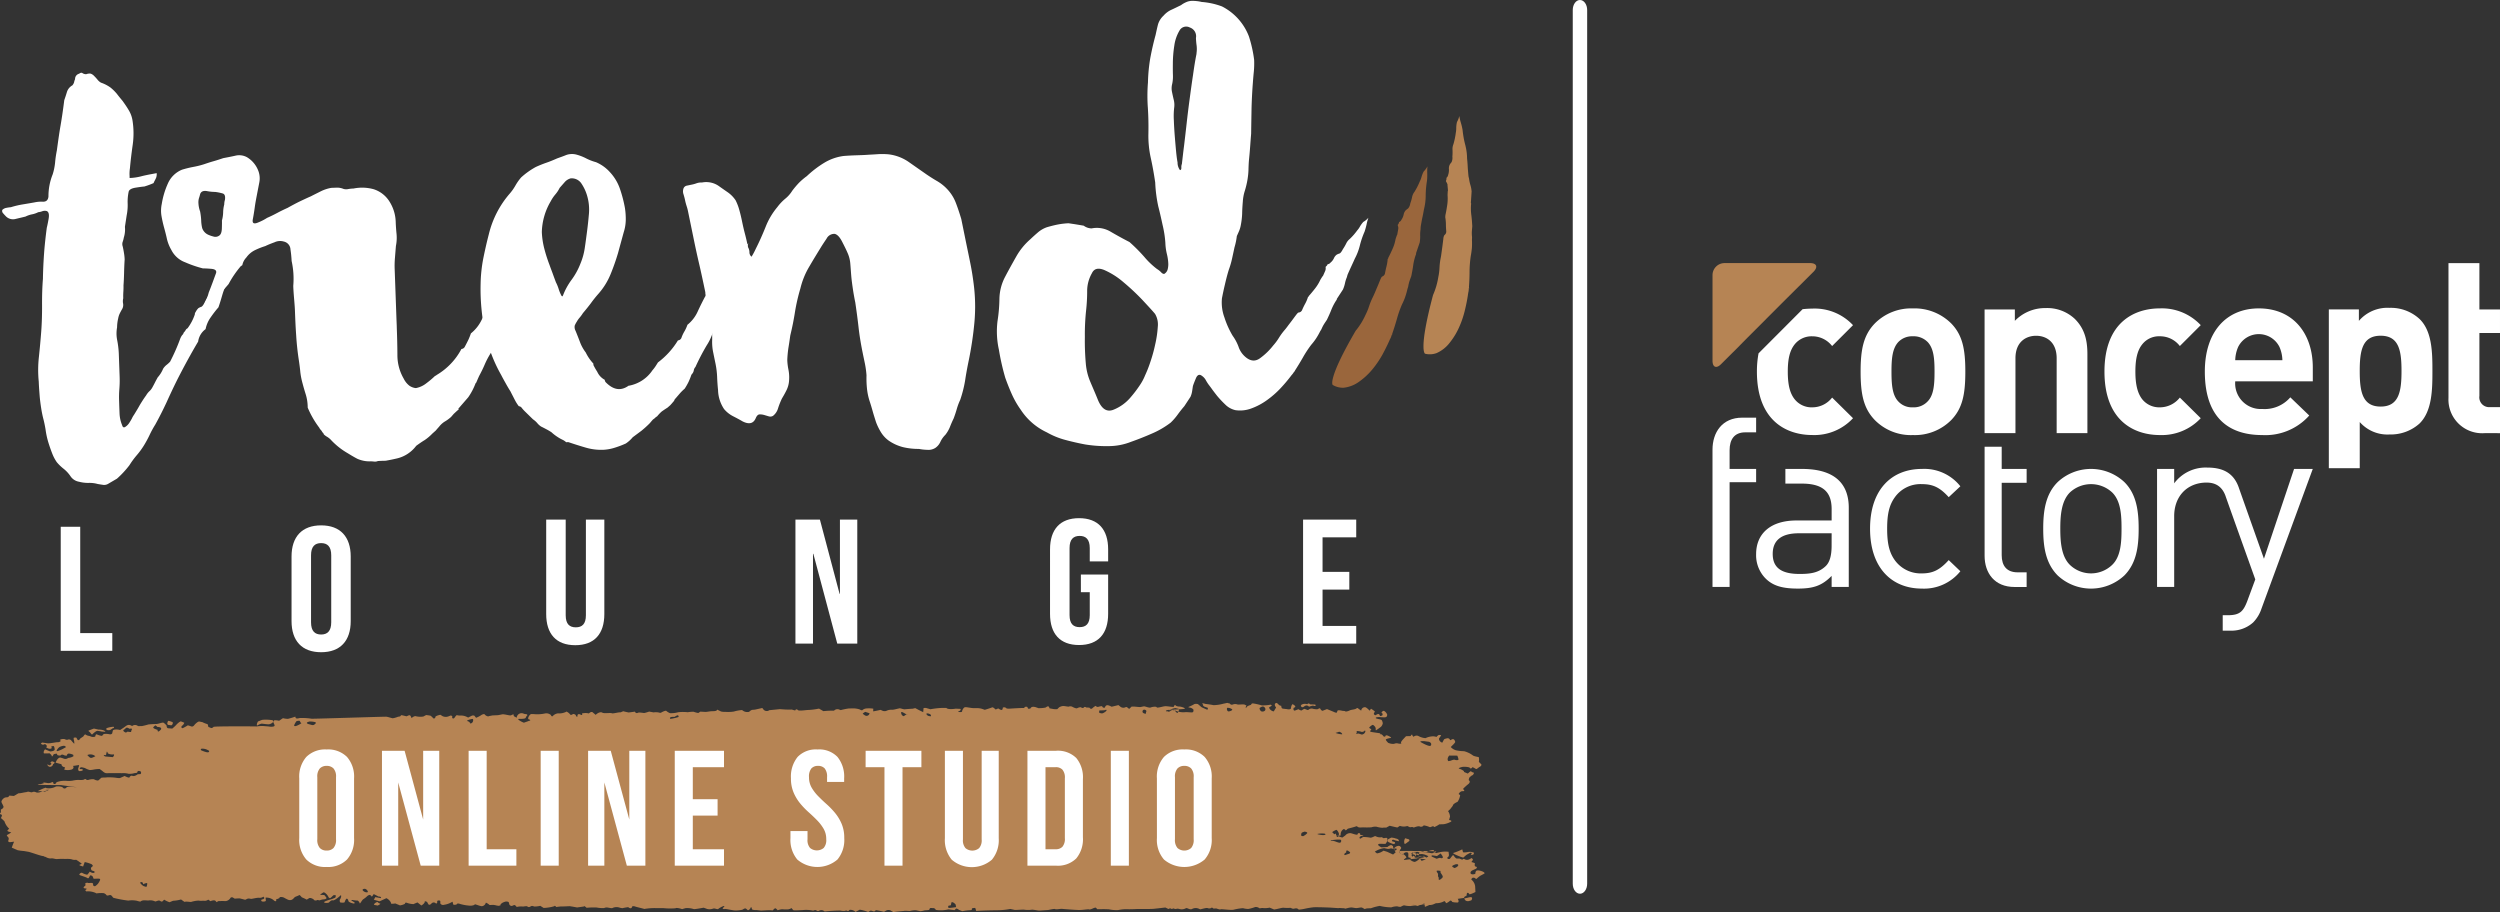 <svg id="logo-trend-lounge-online-studio-white" xmlns="http://www.w3.org/2000/svg" xmlns:xlink="http://www.w3.org/1999/xlink" width="458.473" height="167.308" viewBox="0 0 458.473 167.308">
  <rect x="0" y="0" width="458.473" height="167.308" fill="#333333" stroke="none"/>
  <defs>
    <clipPath id="clip-path">
      <rect id="Rectangle_24" data-name="Rectangle 24" width="458.473" height="167.308" fill="none"/>
    </clipPath>
  </defs>
  <g id="Groupe_38" data-name="Groupe 38" transform="translate(0 0)">
    <g id="Groupe_37" data-name="Groupe 37" clip-path="url(#clip-path)">
      <path id="Tracé_29" data-name="Tracé 29" d="M256.513,38.136c.85-.876.556-1.576-.644-1.576h-15.7a2.209,2.209,0,0,0-2.192,2.222V54.464c0,1.2.7,1.493,1.549.645l3.31-3.293c.851-.883,2.251-2.276,3.1-3.125l4.663-4.674c.855-.846,2.251-2.241,3.107-3.088Z" transform="translate(76.081 11.688)" fill="#b68454"/>
      <path id="Tracé_30" data-name="Tracé 30" d="M340.288,63.96A7.891,7.891,0,0,1,334.764,66a6.763,6.763,0,0,1-5.475-2.282V72.18H323.62V43.069h5.512v2.1a6.91,6.91,0,0,1,5.631-2.391,7.763,7.763,0,0,1,5.524,2.073c2.282,2.247,2.331,6.127,2.331,9.514s-.049,7.312-2.331,9.593m-7.169-16.066c-3.386,0-3.831,2.786-3.831,6.473s.445,6.519,3.831,6.519,3.831-2.831,3.831-6.519-.443-6.473-3.831-6.473" transform="translate(103.462 13.677)" fill="#fff"/>
      <path id="Tracé_31" data-name="Tracé 31" d="M275.206,63.3a9.407,9.407,0,0,1-7.062,2.786,9.285,9.285,0,0,1-7.016-2.786c-2.039-2.139-2.573-4.721-2.573-8.853,0-4.084.534-6.667,2.573-8.8a9.4,9.4,0,0,1,7.016-2.789,9.528,9.528,0,0,1,7.062,2.789c2.044,2.133,2.554,4.715,2.554,8.8,0,4.132-.509,6.713-2.554,8.853m-4.413-14.329a3.576,3.576,0,0,0-2.649-1,3.509,3.509,0,0,0-2.622,1c-1.16,1.19-1.305,3.136-1.305,5.477,0,2.377.145,4.372,1.305,5.526A3.4,3.4,0,0,0,268.144,61a3.464,3.464,0,0,0,2.649-1.033c1.184-1.153,1.318-3.149,1.318-5.526,0-2.341-.135-4.286-1.318-5.477" transform="translate(82.661 13.701)" fill="#fff"/>
      <path id="Tracé_32" data-name="Tracé 32" d="M289,65.75V52.023c0-3.087-1.984-4.133-3.768-4.133s-3.788,1.047-3.788,4.133V65.75h-5.663V43.061h5.552v2.092a7.732,7.732,0,0,1,5.642-2.342,7.4,7.4,0,0,1,5.362,1.993c1.838,1.838,2.3,3.978,2.3,6.463V65.75Z" transform="translate(88.169 13.686)" fill="#fff"/>
      <path id="Tracé_33" data-name="Tracé 33" d="M302.59,66.082c-4.528,0-10.148-2.437-10.148-11.64,0-9.165,5.621-11.587,10.148-11.587a9.763,9.763,0,0,1,7.508,3.072l-3.832,3.831a4.56,4.56,0,0,0-3.675-1.787,3.9,3.9,0,0,0-3.229,1.485c-.852,1.061-1.25,2.6-1.25,4.986s.4,3.976,1.25,5.07A3.988,3.988,0,0,0,302.59,61a4.664,4.664,0,0,0,3.675-1.79l3.832,3.784a9.765,9.765,0,0,1-7.508,3.087" transform="translate(93.494 13.701)" fill="#fff"/>
      <path id="Tracé_34" data-name="Tracé 34" d="M311.964,56.233a4.7,4.7,0,0,0,4.971,5.07,6.2,6.2,0,0,0,5.13-2.139l3.472,3.338a10.785,10.785,0,0,1-8.649,3.582c-5.332,0-10.5-2.44-10.5-11.64,0-7.408,4.025-11.588,9.9-11.588,6.317,0,9.9,4.623,9.9,10.844v2.534Zm8.107-6.317a4.226,4.226,0,0,0-7.566,0,6.408,6.408,0,0,0-.541,2.437h8.648a6.432,6.432,0,0,0-.541-2.437" transform="translate(97.954 13.701)" fill="#fff"/>
      <path id="Tracé_35" data-name="Tracé 35" d="M346.855,67.748a6.177,6.177,0,0,1-6.608-6.473V36.561h5.669v8.5h3.778v4.319h-3.778V60.927a1.8,1.8,0,0,0,1.984,2.042h1.795v4.78Z" transform="translate(108.778 11.689)" fill="#fff"/>
      <path id="Tracé_36" data-name="Tracé 36" d="M254.291,60.993a3.968,3.968,0,0,1-3.229-1.489c-.864-1.094-1.256-2.645-1.256-5.069,0-2.389.392-3.89,1.256-4.983a3.971,3.971,0,0,1,3.229-1.487,4.585,4.585,0,0,1,3.646,1.788l3.832-3.831a9.631,9.631,0,0,0-7.479-3.038,17.468,17.468,0,0,0-1.764.106l-8.081,8.1a17.864,17.864,0,0,0-.3,3.343c0,9.2,5.619,11.636,10.146,11.636a9.666,9.666,0,0,0,7.479-3.084L257.937,59.2a4.594,4.594,0,0,1-3.646,1.79" transform="translate(78.054 13.71)" fill="#fff"/>
      <path id="Tracé_37" data-name="Tracé 37" d="M237.974,63.914c0-3.183,1.786-5.875,5.444-5.875h2.556v2.692h-1.99c-2,0-2.874,1.3-2.874,3.279v3.431h4.864v2.439H241.11V89.088h-3.136Z" transform="translate(76.081 18.555)" fill="#fff"/>
      <path id="Tracé_38" data-name="Tracé 38" d="M249.4,65.164h3.038c5.754,0,8.587,2.486,8.587,7.122V86.81h-3.142V84.777c-1.742,1.778-3.306,2.331-6.184,2.331-2.959,0-4.7-.553-6.053-1.982a6.07,6.07,0,0,1-1.611-4.335c0-3.735,2.613-6.174,7.408-6.174h6.441V72.539c0-3.134-1.565-4.685-5.489-4.685H249.4Zm8.483,11.8h-6.006c-3.223,0-4.8,1.3-4.8,3.784s1.527,3.675,4.924,3.675c1.826,0,3.44-.145,4.794-1.44.735-.7,1.083-1.936,1.083-3.727Z" transform="translate(78.019 20.833)" fill="#fff"/>
      <path id="Tracé_39" data-name="Tracé 39" d="M269.368,87.109c-5.411,0-9.5-3.675-9.5-10.992s4.09-10.952,9.5-10.952a8.437,8.437,0,0,1,7.062,3.182l-2.137,1.994c-1.625-1.788-2.884-2.39-4.925-2.39a5.78,5.78,0,0,0-4.974,2.437c-1,1.395-1.392,3.039-1.392,5.729,0,2.729.4,4.374,1.392,5.766a5.87,5.87,0,0,0,4.974,2.44c2.042,0,3.3-.649,4.925-2.44l2.137,2.043a8.541,8.541,0,0,1-7.062,3.183" transform="translate(83.08 20.833)" fill="#fff"/>
      <path id="Tracé_40" data-name="Tracé 40" d="M281.292,87.8c-3.677,0-5.507-2.54-5.507-5.724V62.079h3.136v4.073h4.573v2.536h-4.573V81.976c0,1.945.929,3.136,2.924,3.136h1.648V87.8Z" transform="translate(88.169 19.847)" fill="#fff"/>
      <path id="Tracé_41" data-name="Tracé 41" d="M298.84,84.671a8.958,8.958,0,0,1-12.288,0c-2.187-2.234-2.621-5.225-2.621-8.553,0-3.29.434-6.317,2.621-8.515a8.958,8.958,0,0,1,12.288,0c2.185,2.2,2.593,5.225,2.593,8.515,0,3.328-.408,6.319-2.593,8.553M296.6,69.5a5.689,5.689,0,0,0-7.8,0c-1.551,1.586-1.738,4.23-1.738,6.618s.187,5.07,1.738,6.618a5.593,5.593,0,0,0,7.8,0c1.586-1.548,1.693-4.228,1.693-6.618s-.107-5.032-1.693-6.618" transform="translate(90.774 20.833)" fill="#fff"/>
      <path id="Tracé_42" data-name="Tracé 42" d="M317.765,85.481l-1.453,3.925c-.731,1.949-1.382,2.645-3.571,2.645h-.949v2.831h1.347a5.957,5.957,0,0,0,4.223-1.494,6.563,6.563,0,0,0,1.537-2.538l9.408-25.625h-3.43l-5.524,16.466s-4.375-12.338-4.626-13.082c-.992-2.782-3.075-3.631-5.772-3.633a7.2,7.2,0,0,0-6.064,2.889V65.229h-3.141V86.87h3.141V73.887c0-3.384,2.04-5.768,5.173-6.119,1.885-.2,3.433.288,4.216,2.34.367,1.093,5.483,15.373,5.483,15.373" transform="translate(95.831 20.772)" fill="#fff"/>
      <path id="Tracé_43" data-name="Tracé 43" d="M8.439,73.2h3.575V92.7h5.881v3.25H8.439Z" transform="translate(2.698 23.404)" fill="#fff"/>
      <path id="Tracé_44" data-name="Tracé 44" d="M44.089,90.778c0,1.626.713,2.245,1.849,2.245s1.854-.619,1.854-2.245V78.5c0-1.626-.715-2.24-1.854-2.24s-1.849.614-1.849,2.24ZM40.513,78.726c0-3.637,1.919-5.72,5.425-5.72s5.428,2.082,5.428,5.72v11.83c0,3.637-1.916,5.714-5.428,5.714s-5.425-2.077-5.425-5.714Z" transform="translate(12.952 23.34)" fill="#fff"/>
      <path id="Tracé_45" data-name="Tracé 45" d="M79.478,72.2V89.748c0,1.626.713,2.212,1.852,2.212s1.852-.586,1.852-2.212V72.2h3.381V89.525c0,3.637-1.821,5.714-5.33,5.714S75.9,93.162,75.9,89.525V72.2Z" transform="translate(24.266 23.084)" fill="#fff"/>
      <path id="Tracé_46" data-name="Tracé 46" d="M113.821,78.478h-.065V94.95h-3.219V72.2h4.486l3.607,13.614h.065V72.2h3.183V94.95h-3.67Z" transform="translate(35.339 23.084)" fill="#fff"/>
      <path id="Tracé_47" data-name="Tracé 47" d="M151.571,82.341h5v7.215c0,3.637-1.816,5.714-5.328,5.714s-5.328-2.077-5.328-5.714V77.726c0-3.637,1.82-5.72,5.328-5.72s5.328,2.083,5.328,5.72v2.212H153.2V77.5c0-1.626-.718-2.241-1.854-2.241s-1.852.615-1.852,2.241V89.778c0,1.626.715,2.212,1.852,2.212s1.854-.586,1.854-2.212V85.587h-1.626Z" transform="translate(46.65 23.021)" fill="#fff"/>
      <path id="Tracé_48" data-name="Tracé 48" d="M184.652,81.789h4.907v3.25h-4.907V91.7h6.174v3.25h-9.747V72.2h9.747v3.252h-6.174Z" transform="translate(57.891 23.084)" fill="#fff"/>
      <path id="Tracé_49" data-name="Tracé 49" d="M41.18,47.225a1.352,1.352,0,0,1,.466-.366,1.411,1.411,0,0,0,.434-.372,9.473,9.473,0,0,0-.335,1.271,6.125,6.125,0,0,1-.36,1.128,19.172,19.172,0,0,0-.775,2.189c-.2.707-.414,1.4-.643,2.052a19.856,19.856,0,0,0-1.394,1.8,5.592,5.592,0,0,0-.965,2.2,3.4,3.4,0,0,0-1.366,2.286q-1.861,3.134-3.827,6.984-.986,1.989-1.951,4.124-.988,2.128-2.092,4.127a17.594,17.594,0,0,0-1.045,1.918,20.428,20.428,0,0,1-1.049,1.927,14.334,14.334,0,0,1-1.328,1.8,15.486,15.486,0,0,0-1.308,1.791,17.461,17.461,0,0,1-2.287,2.467l-1.539.9a1.467,1.467,0,0,1-.919.247c-.263-.037-.61-.088-1.068-.168a5.631,5.631,0,0,0-1.708-.2,6.539,6.539,0,0,1-1.718-.214,2.352,2.352,0,0,1-1.552-.987,6.161,6.161,0,0,0-1.295-1.405,8.119,8.119,0,0,1-1.239-1.2,7.536,7.536,0,0,1-.855-1.638c-.284-.726-.525-1.438-.734-2.127a15.33,15.33,0,0,1-.476-2.28c-.111-.641-.236-1.27-.392-1.87s-.294-1.262-.408-2.006-.22-1.522-.284-2.354-.127-1.665-.157-2.5a21.509,21.509,0,0,1,.036-4.585c.157-1.507.3-3.038.42-4.624s.16-3.188.152-4.817.029-3.229.158-4.812c.028-1.577.1-3.144.211-4.681s.286-3.1.495-4.684c.077-.286.189-.822.333-1.622s.029-1.275-.319-1.442a1.318,1.318,0,0,0-.849.03,2.662,2.662,0,0,1-.727.169,4.3,4.3,0,0,1-1.168.4,4.545,4.545,0,0,0-1.157.4c-.443.112-1.033.251-1.767.424a1.846,1.846,0,0,1-1.792-.414c-.176-.179-.368-.384-.561-.61a.617.617,0,0,1-.148-.619,1.417,1.417,0,0,1,.781-.381A5.929,5.929,0,0,1,1.9,34.77a15.838,15.838,0,0,1,2.139-.511c.75-.121,1.474-.247,2.164-.368a5.78,5.78,0,0,1,1.564-.131c.623.018.958-.3,1.025-.955a10.74,10.74,0,0,1,.777-4.067,10.71,10.71,0,0,0,.443-2.189,19.427,19.427,0,0,1,.315-2.164c.219-1.586.428-3.129.689-4.63s.475-3.03.677-4.624c.168-.472.33-.961.486-1.491a2.113,2.113,0,0,1,1-1.219,1.619,1.619,0,0,0,.315-.567,2.257,2.257,0,0,1,.179-.564.982.982,0,0,1,.743-1c.26-.2.474-.232.647-.091a1.115,1.115,0,0,0,.674.172,1.653,1.653,0,0,1,.789-.1,1.6,1.6,0,0,1,.668.455,8.7,8.7,0,0,1,.614.676,2.114,2.114,0,0,0,.622.528,6.648,6.648,0,0,1,1.747.9,8.2,8.2,0,0,1,1.159,1.143c.311.409.661.839,1.033,1.284.461.637.858,1.222,1.172,1.764a5.189,5.189,0,0,1,.676,1.921,14.982,14.982,0,0,1,.025,4.384c-.207,1.461-.381,2.877-.505,4.276a6.44,6.44,0,0,0-.07,1.4l.009.41a9.661,9.661,0,0,0,2.024-.284c.661-.173,1.334-.311,2.027-.438l.909-.172a1.935,1.935,0,0,1-.092.833,5.379,5.379,0,0,1-.242.5c-.075.144-.158.306-.238.5a14.4,14.4,0,0,1-1.694.622c-.269.016-.787.083-1.58.209s-1.21.381-1.291.752a8.9,8.9,0,0,0-.182,2.166,9.447,9.447,0,0,1-.181,2.164l-.322,2.1a4.887,4.887,0,0,1-.2,1.958,4.7,4.7,0,0,1-.228.847,1.353,1.353,0,0,0,.033.83c.1.463.181.882.235,1.25a8.929,8.929,0,0,1,.112,1.1c-.058.851-.087,1.659-.106,2.447s-.049,1.56-.107,2.308c.009.372,0,.736-.022,1.113a11.99,11.99,0,0,0-.024,1.256,2.145,2.145,0,0,0-.024.978,1.552,1.552,0,0,1-.168.982c-.172.284-.311.549-.43.788a3.41,3.41,0,0,0-.3.913,7.647,7.647,0,0,0-.21,1.677,6.173,6.173,0,0,0,.026,2.368,16.723,16.723,0,0,1,.288,2.365l.156,4.309a19.038,19.038,0,0,1-.055,2.3,19.327,19.327,0,0,0-.037,2.3c.022.75.05,1.461.077,2.159a6.234,6.234,0,0,0,.476,2.141c.1.359.28.471.536.326a2.355,2.355,0,0,0,.7-.656,8.89,8.89,0,0,0,.56-.926,3.853,3.853,0,0,1,.372-.647c.413-.665.785-1.284,1.1-1.857.35-.573.71-1.144,1.131-1.717a3.582,3.582,0,0,1,.558-.726,2.566,2.566,0,0,0,.575-.717c.156-.284.323-.591.491-.926s.337-.632.494-.925a5.554,5.554,0,0,0,.991-1.578,2.771,2.771,0,0,1,.641-.717,5.785,5.785,0,0,0,.643-.586,35.548,35.548,0,0,0,1.82-4.119,3.16,3.16,0,0,1,.36-.711l.257-.289v-.129l.124-.154a1.854,1.854,0,0,0,.311-.428.689.689,0,0,1,.323-.289,9.076,9.076,0,0,0,1.345-2.564A.6.6,0,0,1,35.776,54a2.724,2.724,0,0,1,.513-.717,2.089,2.089,0,0,1,.5-.232c.179-.058.4-.314.637-.8s.451-.847.619-1.14a2.434,2.434,0,0,1,.628-.722,3.826,3.826,0,0,0,.75-.793q.39-.5.637-.8a5.837,5.837,0,0,0,.507-.707,5.68,5.68,0,0,1,.612-.868" transform="translate(0.095 3.231)" fill="#fff"/>
      <path id="Tracé_50" data-name="Tracé 50" d="M33.972,30.593a2.273,2.273,0,0,1,.042-.488c.03-.227.051-.3.061-.218.135-.736.016-1.177-.372-1.3A8.661,8.661,0,0,0,32.3,28.3a8.136,8.136,0,0,1-1.5-.152c-.666-.112-1.081.07-1.248.54a7.861,7.861,0,0,1-.227.78,2.669,2.669,0,0,0-.088.907,5.217,5.217,0,0,0,.309,1.519,11.968,11.968,0,0,1,.194,1.594,6.867,6.867,0,0,0,.186,1.45,2.048,2.048,0,0,0,1.1,1.209,5.315,5.315,0,0,0,.93.322A1.173,1.173,0,0,0,33,36.34c.335-.19.508-.639.531-1.336s.029-1.188.015-1.461a6.407,6.407,0,0,0,.223-1.479,6.153,6.153,0,0,1,.2-1.471m55.635,9.424a1.954,1.954,0,0,1,.895-.732,8.7,8.7,0,0,0-.34,1.268,6.183,6.183,0,0,1-.347,1.128c-.42,1.037-.723,1.949-.958,2.748a22.638,22.638,0,0,1-.843,2.34c-.326.666-.581,1.21-.8,1.634a15.362,15.362,0,0,0-.653,1.634,21.715,21.715,0,0,1-.83,2.406,15.568,15.568,0,0,1-1,1.712c.008.088-.021.136-.063.136s-.055.05-.055.149a6.865,6.865,0,0,0-.936,1.7,8.719,8.719,0,0,1-.916,1.848,15.3,15.3,0,0,0-1.039,2c-.282.669-.636,1.376-1.043,2.135-.073.191-.168.377-.247.567s-.165.377-.245.573l-.125.135a11.7,11.7,0,0,1-1.346,2.564L77.08,67.844c-.176.186-.216.285-.133.285s.005.087-.253.282L76.059,69l-.5.573a7.227,7.227,0,0,1-1.214.879,4.071,4.071,0,0,0-.963.889l-.38.428-.244.289-.643.577a8.6,8.6,0,0,1-1.4,1.182c-.347.2-.856.544-1.541,1.043a6.187,6.187,0,0,1-1.532,1.446,6.045,6.045,0,0,1-1.939.853c-.7.168-1.4.311-2.1.433l-.4.018-.251,0-.794.037a1.39,1.39,0,0,1-.788.094,4.961,4.961,0,0,0-.8-.028,5.594,5.594,0,0,1-2.183-.47c-.5-.261-1.1-.606-1.811-1.048a13.088,13.088,0,0,1-3.129-2.517,3.881,3.881,0,0,0-.6-.462,3.107,3.107,0,0,1-.622-.461c0-.087-.092-.232-.272-.405a1.6,1.6,0,0,0-.268-.4,1.3,1.3,0,0,1-.284-.405,16.912,16.912,0,0,1-2.122-3.681l-.009-.274a8.283,8.283,0,0,0-.33-2.08c-.2-.637-.408-1.332-.6-2.067a13.431,13.431,0,0,1-.416-2.071c-.057-.647-.149-1.341-.256-2.085q-.364-2.344-.5-4.574c-.107-1.479-.177-3.013-.232-4.589-.029-.735-.094-1.5-.161-2.29s-.124-1.556-.149-2.294a15.211,15.211,0,0,0-.3-4.581,20.33,20.33,0,0,0-.209-2.09A1.556,1.556,0,0,0,44.892,37.4a2.368,2.368,0,0,0-1.7.133c-.7.256-1.262.486-1.7.7a13.029,13.029,0,0,0-1.94.771,4.2,4.2,0,0,0-1.536,1.328,2.792,2.792,0,0,0-.735,1.415c-.094.009-.135.036-.135.079s-.038.075-.131.075a18.389,18.389,0,0,0-2.247,3.291q-.247.3-.438.509c-.12.149-.274.314-.446.505a6.736,6.736,0,0,0-1,1.573l-.116.141c-.092.009-.135.033-.135.079s-.037.073-.121.073l-.259.293c-.183.1-.26.179-.26.226s-.034.107-.123.21a3.649,3.649,0,0,1-.768.721,10.651,10.651,0,0,1-1.659,1.469l-.017-.421c.084-.1.194-.214.317-.363a.547.547,0,0,0,.2-.35c.232-.574.446-1.089.665-1.568a11.271,11.271,0,0,0,.521-1.549c.494-1.225.916-2.411,1.33-3.539.158-.47-.14-.738-.879-.8-.763-.065-1.263-.079-1.531-.079A21.072,21.072,0,0,1,26.794,41.2a4.609,4.609,0,0,1-2.525-2.261,7.283,7.283,0,0,1-.806-2c-.149-.684-.331-1.394-.533-2.129s-.359-1.449-.478-2.143a5.919,5.919,0,0,1,.059-2.164,14.614,14.614,0,0,1,1.12-3.74,4.809,4.809,0,0,1,2.6-2.543,18.988,18.988,0,0,1,2.018-.5,15.7,15.7,0,0,0,2.017-.5c.62-.209,1.192-.4,1.758-.558s1.156-.354,1.76-.558c.7-.135,1.448-.274,2.222-.449a2.977,2.977,0,0,1,2.122.272,4.932,4.932,0,0,1,2.055,2.415,3.854,3.854,0,0,1,.214,2.229c-.143.74-.289,1.491-.433,2.241s-.289,1.5-.391,2.253-.219,1.493-.363,2.24.183.95,1,.585a8.992,8.992,0,0,0,1.613-.83c.69-.3,1.318-.615,1.873-.913s1.193-.611,1.885-.921c.686-.385,1.39-.763,2.126-1.131.736-.348,1.438-.684,2.142-.988.593-.307,1.208-.607,1.8-.909a7.16,7.16,0,0,1,1.952-.645c.348-.011.7-.025,1.054-.04a3.088,3.088,0,0,1,1.184.234,1.8,1.8,0,0,0,.868.028,6.826,6.826,0,0,1,.974-.1,7.918,7.918,0,0,1,3.691.128A5.328,5.328,0,0,1,64.3,30.11a7.342,7.342,0,0,1,1.113,3.653c.024.74.079,1.485.153,2.222a7.537,7.537,0,0,1-.116,2.23c-.058.747-.121,1.473-.174,2.17a16.466,16.466,0,0,0-.049,2.162l.33,9.182.046,1.113.011.424c.059,1.582.1,3.2.111,4.876a8.588,8.588,0,0,0,1.156,4.4,3.706,3.706,0,0,0,1.027,1.284,2.546,2.546,0,0,0,1.132.442l.128-.005a4.3,4.3,0,0,0,1.816-.838,16.347,16.347,0,0,0,1.656-1.395.392.392,0,0,0,.26-.149,12.056,12.056,0,0,0,4.566-4.78.749.749,0,0,0,.639-.446c.252-.479.459-.875.622-1.214a12.522,12.522,0,0,0,.479-1.2,7.123,7.123,0,0,0,1.954-2.452q.788-1.564,1.415-2.7a1.294,1.294,0,0,0,.106-.709.219.219,0,0,1,.121-.212.652.652,0,0,0,.252-.355c.087-.1.143-.143.182-.143s.111-.051.2-.153a1.894,1.894,0,0,0,.756-.8,1.724,1.724,0,0,1,.509-.652,2.659,2.659,0,0,1,.517-.228c.17-.055.38-.321.626-.788s.457-.878.616-1.213a2.036,2.036,0,0,1,.631-.791,5.857,5.857,0,0,0,.76-.727c.259-.294.466-.534.627-.727a4.094,4.094,0,0,0,.508-.78,2.171,2.171,0,0,1,.622-.8" transform="translate(7.155 6.898)" fill="#fff"/>
      <path id="Tracé_51" data-name="Tracé 51" d="M81.881,47.383a12.1,12.1,0,0,1,1.6-2.927,12.662,12.662,0,0,0,1.6-2.915,11.912,11.912,0,0,0,.808-2.888c.149-.987.278-1.985.414-3.018s.253-2.122.354-3.291a9,9,0,0,0-.326-3.262A7.934,7.934,0,0,0,85.333,26.9a2.135,2.135,0,0,0-2.015-1.033,2.227,2.227,0,0,0-1.149.74c-.342.391-.641.727-.888,1.01a5.6,5.6,0,0,1-.808,1.223,6.777,6.777,0,0,0-.817,1.217A11.63,11.63,0,0,0,78.018,35.7a14.225,14.225,0,0,0,.449,3.043,27.61,27.61,0,0,0,.969,3.025c.193.552.4,1.073.583,1.581s.377,1.031.582,1.58a7.531,7.531,0,0,1,.505,1.233,7.151,7.151,0,0,0,.509,1.229l.14.135Zm33.111-8.888a1.24,1.24,0,0,1,.449-.358,1.526,1.526,0,0,0,.447-.373,8.023,8.023,0,0,0-.344,1.268,5.735,5.735,0,0,1-.359,1.128q-.6,1.564-.949,2.759a21.415,21.415,0,0,1-.835,2.336,11.2,11.2,0,0,1-.735,1.627,9.988,9.988,0,0,0-.723,1.64,10.872,10.872,0,0,0-.359,1.2c-.074.319-.193.722-.344,1.192l-1.126,1.712.009.285a6.435,6.435,0,0,0-.921,1.706,9.325,9.325,0,0,1-.932,1.848,41.342,41.342,0,0,0-2.08,3.988,1.2,1.2,0,0,0-.307.643,1.31,1.31,0,0,1-.315.637l-.121.149a12.108,12.108,0,0,1-.54,1.345,11.827,11.827,0,0,1-.684,1.2,9.523,9.523,0,0,0-.889.875l-.747.866c-.174.2-.263.317-.263.363s-.046.121-.125.223l-.125.14-.238.28-.265.293-.507.446c-.608.387-.963.637-1.09.735a7.66,7.66,0,0,0-.821.871,1.349,1.349,0,0,0-.393.3l-.381.294-.249.284L98,70.553l-.256.288a18.756,18.756,0,0,1-1.457,1.313c-.393.293-.925.693-1.6,1.19a5.836,5.836,0,0,1-1.271,1.149,17.039,17.039,0,0,1-2.085.787,8.258,8.258,0,0,1-2.084.368,10.1,10.1,0,0,1-3.249-.424c-1.107-.321-2.15-.657-3.126-.987l-.393.018A2.7,2.7,0,0,0,81.8,73.8a7.07,7.07,0,0,1-.809-.451,8.162,8.162,0,0,1-1.219-.93c-.271-.172-.558-.348-.879-.517s-.649-.343-1.006-.516a3.147,3.147,0,0,1-.74-.674,4.051,4.051,0,0,0-.759-.661l-1.5-1.47a6.417,6.417,0,0,1-.544-.61.724.724,0,0,0-.545-.317,6.729,6.729,0,0,1-.549-.814c-.2-.363-.363-.689-.5-.958s-.307-.587-.488-.954c-.292-.457-.573-.936-.847-1.429s-.573-1.023-.851-1.568A26.955,26.955,0,0,1,67.564,53.9a38.48,38.48,0,0,1-.773-8.684,26.938,26.938,0,0,1,.48-4.619c.3-1.491.639-3,1.031-4.5a17.685,17.685,0,0,1,3.8-7.4,9.178,9.178,0,0,0,1.066-1.5,8.955,8.955,0,0,1,1.061-1.506,13.848,13.848,0,0,1,2.7-1.921c.686-.309,1.338-.57,1.945-.779s1.254-.475,1.952-.785c.591-.211,1.163-.412,1.68-.626a3.168,3.168,0,0,1,1.838-.074,8.863,8.863,0,0,1,1.805.7,9.092,9.092,0,0,0,1.8.694,7.254,7.254,0,0,1,2.564,1.838,8.557,8.557,0,0,1,1.832,3.062,23.739,23.739,0,0,1,.916,3.52,13.575,13.575,0,0,1,.149,2.218,7.818,7.818,0,0,1-.384,2.242l-1.044,3.814a40.49,40.49,0,0,1-1.369,3.883,12.614,12.614,0,0,1-2.178,3.514A22.093,22.093,0,0,0,87,48.783c-.466.619-.954,1.219-1.448,1.8a6.628,6.628,0,0,1-.57.787,4.436,4.436,0,0,0-.56.792,4.1,4.1,0,0,0-.373.707,1.45,1.45,0,0,0,.158.967c.3.735.57,1.424.81,2.061a7.417,7.417,0,0,0,1.052,1.9,8.208,8.208,0,0,0,1.4,2.039l.009.274a12.191,12.191,0,0,0,.7,1.223,3.1,3.1,0,0,0,1.378,1.479.761.761,0,0,0,.28.545c1.358,1.336,2.73,1.518,4.1.527l.123-.005a6.629,6.629,0,0,0,4.244-2.815,6.914,6.914,0,0,0,.507-.652c.164-.247.326-.5.5-.787a14.343,14.343,0,0,0,3.669-4.044.741.741,0,0,0,.633-.451,6.434,6.434,0,0,1,.556-1.2,6.784,6.784,0,0,0,.552-1.21,6.568,6.568,0,0,0,1.887-2.445c.476-1.04.933-1.933,1.336-2.7.1-.091.132-.333.113-.714a1.727,1.727,0,0,0,.377-.558l.512-.3a2.053,2.053,0,0,0,.62-.789,1.611,1.611,0,0,1,.52-.649,1.959,1.959,0,0,1,.516-.226c.168-.061.387-.326.628-.8s.447-.875.615-1.208a2.11,2.11,0,0,1,.623-.793,5.759,5.759,0,0,0,.768-.728c.259-.29.465-.528.632-.728a4.429,4.429,0,0,0,.5-.776,2.126,2.126,0,0,1,.623-.8" transform="translate(21.349 6.842)" fill="#fff"/>
      <path id="Tracé_52" data-name="Tracé 52" d="M143.178,27.653a7.607,7.607,0,0,1,1.733,2.61c.38.97.717,2,1.036,3.062l.917,4.505c.265,1.275.519,2.5.758,3.687s.429,2.372.579,3.571a32.316,32.316,0,0,1,.152,7.223,63.908,63.908,0,0,1-1.089,7.194c-.223,1.09-.438,2.249-.622,3.477a21.928,21.928,0,0,1-.9,3.526,10.671,10.671,0,0,0-.61,1.625c-.157.558-.355,1.149-.581,1.759-.256.521-.484,1.047-.685,1.564a5.863,5.863,0,0,1-.851,1.456,4.368,4.368,0,0,0-.888,1.252,2.693,2.693,0,0,1-.908,1.116,2.33,2.33,0,0,1-1.47.372,9.005,9.005,0,0,1-1.578-.168,12.114,12.114,0,0,1-2.876-.317,8.152,8.152,0,0,1-2.684-1.223,5.43,5.43,0,0,1-1.378-1.489,10.581,10.581,0,0,1-.917-1.866c-.227-.713-.442-1.383-.616-2.006s-.36-1.252-.567-1.871a11.381,11.381,0,0,1-.491-2.391A18.426,18.426,0,0,1,128.566,62a17.068,17.068,0,0,0-.289-2.146c-.139-.678-.293-1.386-.437-2.108-.314-1.555-.564-3.058-.731-4.546s-.37-3-.6-4.565c-.17-.829-.319-1.643-.441-2.473s-.238-1.659-.306-2.494c-.061-.743-.107-1.469-.168-2.171a5.968,5.968,0,0,0-.561-2.088c-.179-.434-.505-1.081-.942-1.936s-.9-1.324-1.354-1.424a1.576,1.576,0,0,0-1.5.887c-.451.656-.808,1.21-1.076,1.646-.739,1.2-1.461,2.385-2.154,3.575a14.366,14.366,0,0,0-1.564,3.887,34.728,34.728,0,0,0-.994,4.327q-.344,2.205-.863,4.309c-.107.783-.219,1.545-.342,2.28a20.154,20.154,0,0,0-.207,2.243,11.134,11.134,0,0,0,.209,1.73,7.206,7.206,0,0,1,.127,1.9,4.676,4.676,0,0,1-.438,1.8c-.251.525-.549,1.061-.875,1.6a14.252,14.252,0,0,0-.709,1.783,2.713,2.713,0,0,1-.924,1.4.965.965,0,0,1-.794.094c-.29-.084-.562-.168-.846-.252a2.986,2.986,0,0,0-.826-.107c-.274.018-.5.223-.682.637-.424,1.043-1.221,1.252-2.422.656-.6-.354-1.21-.674-1.815-.982a5.278,5.278,0,0,1-1.6-1.293,6.5,6.5,0,0,1-1.1-3.467c-.088-.842-.144-1.656-.172-2.457a15.469,15.469,0,0,0-.275-2.294c-.149-.722-.3-1.452-.447-2.174a9.468,9.468,0,0,1-.186-2.242,21.338,21.338,0,0,0-.433-4.738c-.311-1.549-.624-3.1-.949-4.649s-.652-3.08-1.011-4.615-.693-3.082-1.01-4.633l-1.01-4.912a8.063,8.063,0,0,0-.286-1.08,10.208,10.208,0,0,1-.281-1.077c-.055-.268-.143-.6-.265-1.01a1.627,1.627,0,0,1-.028-1.058.81.81,0,0,1,.632-.56c.293-.058.61-.129.959-.2a5.719,5.719,0,0,0,.821-.236,2.537,2.537,0,0,1,.984-.137,4.032,4.032,0,0,1,3.235.746c.52.368,1.047.731,1.563,1.09a5.61,5.61,0,0,1,1.374,1.419,9.361,9.361,0,0,1,.7,1.85c.179.628.339,1.309.488,2.035s.322,1.494.536,2.3.395,1.629.567,2.444a1.88,1.88,0,0,1,.249.874,1.032,1.032,0,0,0,.384.847,12.133,12.133,0,0,0,.772-1.442c.643-1.27,1.238-2.6,1.8-4a13.025,13.025,0,0,1,2.15-3.644,8.925,8.925,0,0,1,1.429-1.522,5.808,5.808,0,0,0,1.312-1.481,16.381,16.381,0,0,1,1.242-1.468,11.872,11.872,0,0,1,1.433-1.219,19.175,19.175,0,0,1,3.2-2.449,9.073,9.073,0,0,1,3.568-1.248c.8-.062,1.564-.1,2.313-.125s1.5-.046,2.205-.1c.61-.033,1.235-.067,1.862-.112a13.183,13.183,0,0,1,1.887.04,8.173,8.173,0,0,1,3.623,1.375q1.57,1.1,3.29,2.3c.639.433,1.251.825,1.856,1.176a8.307,8.307,0,0,1,1.764,1.342" transform="translate(30.342 6.842)" fill="#fff"/>
      <path id="Tracé_53" data-name="Tracé 53" d="M175.145,9.705a5.16,5.16,0,0,0,.016-1.4,12.867,12.867,0,0,1-.12-1.39,1.688,1.688,0,0,0-1.122-1.91,1.4,1.4,0,0,0-1.9.57,7.355,7.355,0,0,0-.948,2.762,21.576,21.576,0,0,0-.265,3.276c-.013,1.077,0,1.8.015,2.164a6.56,6.56,0,0,1-.144,1.607,3.2,3.2,0,0,0-.024,1.464c.116.558.223,1.056.339,1.516a3.862,3.862,0,0,1,.051,1.392A13.19,13.19,0,0,0,170.986,22c.033.933.088,1.878.164,2.848s.158,1.9.239,2.775.179,1.606.28,2.15a2.258,2.258,0,0,0,.442,1.383c.174-.015.26-.156.253-.436a1.632,1.632,0,0,1,.1-.7c.062-.565.129-1.123.193-1.677s.132-1.123.207-1.68c.132-1.122.29-2.439.454-3.927s.351-3.012.558-4.55.406-3.03.631-4.487c.2-1.446.406-2.733.635-3.852Zm-9.416,59.057a21.35,21.35,0,0,0,.9-2.275,27.618,27.618,0,0,0,.926-3.314,19.85,19.85,0,0,0,.488-3.294,3.8,3.8,0,0,0-.5-2.35c-.441-.536-1.227-1.382-2.317-2.555a41.491,41.491,0,0,0-3.487-3.266,13.975,13.975,0,0,0-3.506-2.225c-1.116-.455-1.873-.269-2.273.585a6.583,6.583,0,0,0-.87,3.306,31.663,31.663,0,0,1-.2,3.565,41.335,41.335,0,0,0-.222,4.817,47.124,47.124,0,0,0,.179,4.937,10.8,10.8,0,0,0,.859,3.378c.4.963.883,2.034,1.354,3.22.68,1.652,1.61,2.262,2.769,1.842a7.958,7.958,0,0,0,3.278-2.364,21.794,21.794,0,0,0,1.635-2.155,9.544,9.544,0,0,0,.987-1.852m40.045-28.126a3.61,3.61,0,0,0,.891-.74,8.675,8.675,0,0,0-.344,1.271c-.088.379-.2.8-.354,1.272a15.71,15.71,0,0,0-.886,2.613,10.334,10.334,0,0,1-.905,2.339c-.244.566-.457,1.008-.612,1.347s-.356.777-.614,1.354l-.119.281-.112.422a5.783,5.783,0,0,0-.351,1.126A5.888,5.888,0,0,1,202,53.056l-1.119,1.716a.391.391,0,0,1-.116.281,9.782,9.782,0,0,0-.922,1.783c-.2.511-.471,1.116-.785,1.767-.256.384-.451.67-.57.866a6.328,6.328,0,0,0-.429.856l-.253.418a12.789,12.789,0,0,1-.735,1.289,10.865,10.865,0,0,1-.884,1.155,20.2,20.2,0,0,0-1.545,2.358c-.47.816-.945,1.6-1.437,2.365l-.121.278,0-.14a3.018,3.018,0,0,1-.512.717,28.734,28.734,0,0,1-2.006,2.387,16.809,16.809,0,0,1-2.5,2.187,11.631,11.631,0,0,1-2.833,1.514,5.871,5.871,0,0,1-2.946.33,3.825,3.825,0,0,1-1.881-1.043,18.845,18.845,0,0,1-1.512-1.614c-.274-.35-.534-.689-.772-1.006-.219-.311-.47-.656-.75-1.015a7.578,7.578,0,0,1-.553-.884,2.27,2.27,0,0,0-.694-.739c-.446-.344-.826-.191-1.1.47s-.457,1.126-.54,1.409c-.075.466-.121.824-.164,1.052a3.884,3.884,0,0,1-.284.921l-1.128,1.717c-.421.49-.817.987-1.194,1.508a10.6,10.6,0,0,1-1.316,1.516,16.167,16.167,0,0,1-3.485,2.02c-1.308.571-2.56,1.065-3.77,1.489a11.251,11.251,0,0,1-4.183.792,23.858,23.858,0,0,1-4.235-.307c-1.23-.228-2.437-.508-3.638-.829a14.232,14.232,0,0,1-3.4-1.391,11.507,11.507,0,0,1-4.763-4.123,16.314,16.314,0,0,1-1.615-2.792q-.649-1.437-1.238-3.089a43.75,43.75,0,0,1-1.172-5.165,15.5,15.5,0,0,1-.252-5.219A28.719,28.719,0,0,0,139,54.736a9,9,0,0,1,1.043-4.011c.651-1.243,1.339-2.478,2.038-3.712a12.047,12.047,0,0,1,2.588-3.175c.512-.487,1-.921,1.461-1.314a5.111,5.111,0,0,1,1.6-.9c.7-.2,1.383-.377,2.03-.5a14.378,14.378,0,0,1,1.912-.22c.519.079,1.01.146,1.442.219.457.074.889.15,1.342.226a2.5,2.5,0,0,0,1.445.5,4.914,4.914,0,0,1,3.524.623c1.116.647,2.261,1.283,3.429,1.878a30.939,30.939,0,0,1,2.732,2.744,14.5,14.5,0,0,0,2.317,2.205,3.487,3.487,0,0,1,.752.6c.3.318.56.372.732.181a1.352,1.352,0,0,0,.484-.787,3.96,3.96,0,0,0,.1-.912A9,9,0,0,0,169.7,46.5a9.877,9.877,0,0,1-.268-2,19.847,19.847,0,0,0-.519-3.326c-.318-1.474-.575-2.575-.771-3.315a25.367,25.367,0,0,1-.571-4.425c-.231-1.582-.5-3.082-.814-4.505a18.867,18.867,0,0,1-.436-4.507c.03-1.58,0-3.141-.1-4.668a30.594,30.594,0,0,1,.018-4.664,30.747,30.747,0,0,1,.428-4.487c.261-1.4.582-2.81.969-4.218.162-.747.306-1.408.451-1.966a3.55,3.55,0,0,1,1-1.574,4.231,4.231,0,0,1,1.482-1.106c.552-.251,1.132-.542,1.742-.837a4.4,4.4,0,0,1,.9-.527,2.726,2.726,0,0,1,1.043-.251,7.327,7.327,0,0,1,1.852.2,13.345,13.345,0,0,1,3.71.818,10.258,10.258,0,0,1,4.941,5.507,23.74,23.74,0,0,1,.954,4.286,16.338,16.338,0,0,1-.049,2.092c-.067.649-.128,1.35-.183,2.1q-.182,2.373-.243,4.682c-.025,1.531-.053,3.089-.074,4.666-.061.744-.121,1.512-.177,2.3s-.125,1.565-.2,2.308-.1,1.452-.113,2.092a13.878,13.878,0,0,1-.247,2.1,15.912,15.912,0,0,1-.47,1.833,8.249,8.249,0,0,0-.319,1.821c-.061.744-.112,1.471-.121,2.167a13.511,13.511,0,0,1-.253,2.171,4.884,4.884,0,0,1-.281.982c-.119.293-.271.628-.442,1a12.567,12.567,0,0,1-.438,2.108c-.156.75-.311,1.452-.455,2.106a15.055,15.055,0,0,1-.582,1.974q-.352,1.138-.693,2.616c-.235.979-.414,1.848-.561,2.595a7.924,7.924,0,0,0,.454,3.534,16.061,16.061,0,0,0,1.507,3.351,8.552,8.552,0,0,1,1.065,1.978,4.136,4.136,0,0,0,1.048,1.7c1,.983,1.976,1.136,2.918.438a11.978,11.978,0,0,0,2.41-2.332,9.887,9.887,0,0,0,1.066-1.437,11.65,11.65,0,0,1,1.054-1.429c.09-.1.263-.311.516-.656s.505-.661.759-1,.491-.668.748-1.008.417-.507.505-.512a.759.759,0,0,0,.644-.446,11.839,11.839,0,0,1,.542-1.126,6.652,6.652,0,0,0,.546-1.285c.088,0,.121-.055.119-.141.344-.384.728-.841,1.146-1.375a7.824,7.824,0,0,0,1-1.635l.36-.581.128-.144.377-.851a1.172,1.172,0,0,0,.1-.7.215.215,0,0,1,.125-.207.81.81,0,0,0,.238-.362.754.754,0,0,0,.531-.3,2.258,2.258,0,0,0,.623-.793,1.6,1.6,0,0,1,.5-.652,2.292,2.292,0,0,1,.531-.226c.164-.058.372-.317.622-.8a8.916,8.916,0,0,0,.616-1.061,2.283,2.283,0,0,1,.635-.8,11.4,11.4,0,0,0,1.39-1.594,3.625,3.625,0,0,0,.488-.7,5.121,5.121,0,0,1,.64-.866" transform="translate(44.284 0.038)" fill="#fff"/>
      <path id="Tracé_54" data-name="Tracé 54" d="M189.415,53.285a12.671,12.671,0,0,0,1.8-2.89,10.756,10.756,0,0,0,.689-1.669,13.007,13.007,0,0,1,.692-1.667c.059-.123.177-.372.346-.763s.329-.784.5-1.177.314-.773.48-1.171.285-.6.373-.626a.8.8,0,0,0,.516-.6c.067-.4.158-.822.265-1.243a7.32,7.32,0,0,0,.223-1.382c.088-.025.112-.079.088-.168q.366-.691.787-1.634a7.66,7.66,0,0,0,.577-1.857l.216-.644.091-.174.164-.921a1.177,1.177,0,0,0-.066-.715.225.225,0,0,1,.067-.235.713.713,0,0,0,.152-.413.764.764,0,0,0,.442-.424,2.6,2.6,0,0,0,.409-.936,1.682,1.682,0,0,1,.344-.759,2.556,2.556,0,0,1,.457-.36,1.729,1.729,0,0,0,.413-.933,7.857,7.857,0,0,0,.34-1.2,2.345,2.345,0,0,1,.43-.93,12.3,12.3,0,0,0,.975-1.908,4.31,4.31,0,0,0,.317-.818,5.138,5.138,0,0,1,.4-1.011,3.824,3.824,0,0,0,.694-.942,8.36,8.36,0,0,0-.04,1.316,10.331,10.331,0,0,1-.049,1.326,17.578,17.578,0,0,0-.238,2.758,10.436,10.436,0,0,1-.323,2.509c-.106.615-.2,1.1-.284,1.47s-.161.856-.275,1.464l-.042.31-.021.437a6.609,6.609,0,0,0-.065,1.182,6.793,6.793,0,0,1-.088,1.2l-.67,1.957a.411.411,0,0,1-.051.309,9.755,9.755,0,0,0-.479,1.964c-.07.552-.2,1.2-.339,1.923-.164.442-.285.767-.356.991a6.951,6.951,0,0,0-.214.93l-.146.479a14.275,14.275,0,0,1-.41,1.442,10.817,10.817,0,0,1-.579,1.35,19.755,19.755,0,0,0-.946,2.7c-.261.905-.536,1.79-.842,2.664l-.04.3-.045-.14a2.876,2.876,0,0,1-.321.838c-.387.888-.845,1.833-1.387,2.833a17.859,17.859,0,0,1-1.9,2.778,12.573,12.573,0,0,1-2.391,2.207,5.931,5.931,0,0,1-2.787,1.1,3.6,3.6,0,0,1-2.052-.512s-1.05-.893,4.2-9.907" transform="translate(59.187 7.39)" fill="#9a663c"/>
      <path id="Tracé_55" data-name="Tracé 55" d="M199.557,48.97a13.491,13.491,0,0,0,.973-3.3,10.965,10.965,0,0,0,.226-1.819,11.472,11.472,0,0,1,.232-1.8c.026-.125.073-.405.128-.838.057-.413.116-.842.174-1.27s.106-.841.161-1.271a1.446,1.446,0,0,1,.2-.711.8.8,0,0,0,.335-.722c-.033-.414-.061-.838-.061-1.271a8.318,8.318,0,0,0-.139-1.395.126.126,0,0,0,.028-.186q.174-.776.33-1.8a8.09,8.09,0,0,0,.083-1.957l.033-.684.042-.191-.088-.945c.032-.123-.061-.337-.244-.651a.244.244,0,0,1,0-.252.761.761,0,0,0,.044-.437.861.861,0,0,0,.317-.545,2.7,2.7,0,0,0,.149-1.019,1.574,1.574,0,0,1,.131-.829,2.3,2.3,0,0,1,.346-.482,1.916,1.916,0,0,0,.154-1.014,9.564,9.564,0,0,0,.025-1.256,2.278,2.278,0,0,1,.161-1.017,13,13,0,0,0,.442-2.114,4.44,4.44,0,0,0,.08-.887,4.925,4.925,0,0,1,.136-1.086,4.181,4.181,0,0,0,.425-1.106,8.1,8.1,0,0,0,.3,1.28,11.182,11.182,0,0,1,.3,1.281,17.36,17.36,0,0,0,.487,2.725,10.228,10.228,0,0,1,.339,2.5c.063.628.1,1.122.116,1.5s.065.858.115,1.5l.034.3.1.426a7.03,7.03,0,0,0,.247,1.161,5.55,5.55,0,0,1,.22,1.175l-.137,2.073a.418.418,0,0,1,.033.31,9.585,9.585,0,0,0,.061,2.019c.07.558.123,1.219.165,1.954-.04.475-.067.823-.082,1.056a6.618,6.618,0,0,0,.04.959l-.018.509a13.73,13.73,0,0,1-.012,1.5c-.049.47-.108.954-.209,1.475a20.806,20.806,0,0,0-.219,2.857c0,.949-.042,1.885-.11,2.806l.042.3-.077-.11a2.99,2.99,0,0,1-.1.892,30.288,30.288,0,0,1-.6,3.129,17.171,17.171,0,0,1-1.094,3.223,12.76,12.76,0,0,1-1.726,2.815,6.116,6.116,0,0,1-2.385,1.871,3.579,3.579,0,0,1-2.117.111s-1.237-.567,1.468-10.749" transform="translate(63.24 5.154)" fill="#b68454"/>
      <path id="Tracé_56" data-name="Tracé 56" d="M219.875,163.9c-.731,0-1.32-.818-1.32-1.829V1.829c0-1.011.589-1.829,1.32-1.829s1.32.818,1.32,1.829V162.074c0,1.011-.591,1.829-1.32,1.829" transform="translate(69.873 0)" fill="#fff"/>
      <path id="Tracé_57" data-name="Tracé 57" d="M50.12,101.15a1.38,1.38,0,0,1,.173-.28,2.56,2.56,0,0,1,.887.087l.494-.335.218-.146a3.713,3.713,0,0,0,.924.125,13.4,13.4,0,0,0,1.343-.408l.005.025.037.156c.029.173.352.211.717.083a10.92,10.92,0,0,1,2.226.121c.453.029,13.429-.395,13.7-.37s.961.256,1.173.285a3.894,3.894,0,0,0,.953-.268c.152-.042.523-.034.528-.227s.837.135,1.09.129l.17-.082c.432-.209.491-.091.626.2l.1.223c.272-.276.636-.429.809-.339a3.56,3.56,0,0,0,1.333.05l.273-.144.249-.131c.257.026.616.079.8.116l.1.075c.181.133.3.307.48.439l.041.029c.178-.059.3-.2.281-.322s.513-.317.913-.385l.33.206.08.05a1.382,1.382,0,0,0,1.087.029l.228-.092.132-.054c.193-.005.339.094.326.218l-.013.115-.009.07c-.011.078.119.136.289.129l.066-.057c.137-.116.193-.278.319-.4l.16-.156a1.97,1.97,0,0,0,.688.075,2.571,2.571,0,0,1,1.4.379l.7-.354a.686.686,0,0,1,.463.018l.292.376a4.642,4.642,0,0,0,.929-.474c.116-.1.562-.3.659-.144s.571.479.8.306l.235-.045.406-.079c.484-.018.937-.04,1.008-.046s.5-.1.81-.157,1.466.3,1.582.181l.146-.073.132-.067c.191-.028.273.038.182.145l.021.086c.021.081.173.152.282.212l.261.144a.9.9,0,0,1,1.345-.715l.434.07.092.015c.09.1.129.176.087.172a1.278,1.278,0,0,0-.31.478c-.121.257-1.235.165-1.321.2l-.025.05-.029.055a4,4,0,0,0,1.048.587l.643-.23.272-.1c.34-.067.339-.194,0-.281s.069-.854.4-.969l.4-.007a6.692,6.692,0,0,0,2.208-.119,1.262,1.262,0,0,1,.82.15l.2.123c.09.257.252.346.36.2a1.574,1.574,0,0,1,.967-.482,2.826,2.826,0,0,0,1.574-.331l.269.176.07.046a5.163,5.163,0,0,1,.428.43l.354-.165.1-.046c.218.021.421.129.453.239s.218.406.292.227l.022-.09c.016-.065-.029-.144.008-.2.136-.2.317-.168.549-.057.56.265.129-.253.4-.257l.168,0a2.14,2.14,0,0,1,.933.046l.286-.2a.582.582,0,0,1,.367-.061l.628.521c.395-.412.946-.593,1.225-.4s1.5-.018,1.714.1,1.173-.2,1.648-.168l.4-.176.059-.026c.131.045.581.15,1,.232l.676-.092.48-.066a.348.348,0,0,0,.528.216c.218-.124,1.054.042,1.173.042a7.647,7.647,0,0,0,.9-.267l.379.07.43.081a2.874,2.874,0,0,1,1.027.034.428.428,0,0,0,.428-.03c.139-.1.773-.389.883-.278a2.133,2.133,0,0,0,.692.417,4.872,4.872,0,0,0,1.486-.172,7.531,7.531,0,0,1,1.738,0,6.292,6.292,0,0,1,1.081-.09,5.012,5.012,0,0,0,.863.231l.058-.038.327-.216c.439.032.9.055,1.024.054s.669-.1.985-.123,1.024.041,1.068-.3l.619.3.108.053a3,3,0,0,0,.758.059,6.865,6.865,0,0,0,1.568-.054,7.022,7.022,0,0,1,1.5-.276l.116.063a1.292,1.292,0,0,0,.833.3l.344-.022a1.57,1.57,0,0,1,.548-.375l.131-.011.4-.033c.418-.087,1.028-.226,1.354-.3l.234.3a.793.793,0,0,0,1.058.1l1.932-.19.565.041a13.422,13.422,0,0,0,1.52.036c.216-.022.726.255.758.117s.261-.253.458-.025,1.522-.03,1.99-.017a12.632,12.632,0,0,0,1.883-.252l.041.024.764.443a16.3,16.3,0,0,1,1.948-.087l.02-.016a.851.851,0,0,1,.984-.17l.227.084a11.745,11.745,0,0,1,1.466-.3l.358-.008.5-.009a3.99,3.99,0,0,1,1.164.194c.1.073.428.214.471.14a1.242,1.242,0,0,1,.645-.309,5.038,5.038,0,0,1,1.37.03l-.005.09-.02.4c.368-.057.981-.179,1.363-.274l.387.177a1,1,0,0,0,.684,0,2.044,2.044,0,0,1,1.041-.193l.346-.036c.371-.082.821-.186,1-.231s.718.216,1.007.179,1.182-.1,1.338-.1.532-.149.624-.086.81.446,1.388.706l.062-.74a1.183,1.183,0,0,1,.463-.02l.8.232a14.982,14.982,0,0,1,2.148-.245h.794c.087.219.849.281,1.691.137l.787.033c.2.009.164.271-.073.375l-.106.046c-.185.021-.2.084-.045.14s.611.071.611-.1.247-.721.548-.759,1.357.216,1.7.169H179a3.442,3.442,0,0,1,1.065.119l.533.189c.5-.148,1.1-.347,1.336-.441s.606.376.648.38a2.343,2.343,0,0,0,.472-.2l.235.143c.356.215.567.2.606-.182l.011-.1a.55.55,0,0,1,.636.1c.133.161.94.058,1.375.036s1.726-.092,1.914-.07l.084-.177a.71.71,0,0,1,.45-.029c.156.121.077.461.487.317l.162-.057c.054-.273.5-.354.983-.181l.453.158a6.109,6.109,0,0,0,1.293-.111c.3-.206.6-.417.71.1l.007.032c.092.024.338.071.544.107a2.838,2.838,0,0,0,.892.048c.071-.065.29-.282.326-.323a1.835,1.835,0,0,1,.644-.238c.285-.049,1.078.15,1.115.1a.909.909,0,0,1,.64.011c.15.106.758.379.9.294s.587-.245.692-.177.465.2.49.087a.294.294,0,0,1,.478-.058l.2.011.41.021c.133.22.366.28.516.132s.619-.512.659-.434a.452.452,0,0,0,.441.162c.166-.059.678-.176.718-.107l.033.077c.1.23.451.235.491.1.139-.457.494-.438.9-.247l.318.15c.309-.07.87-.206,1.247-.3l.29.239a.891.891,0,0,0,1.083.111.385.385,0,0,1,.242.071l.344.281c.128-.111.329-.3.447-.424h.107l.458,0c.5.053.971.091,1.052.084s.436-.1.639-.131.978.329,1.234.215,1.006-.247,1.111-.048,1.1-.158,1.536-.189,1.582.21,1.609.094.19-.413.28-.31l.04.059.037.055a1.39,1.39,0,0,0,.7.16c.355.024,1.116.288.936.4s-2.576.154-3.072.23-.458.309-.149.23l.315.092.032.011a3.2,3.2,0,0,1,.68-.347c.285-.114.684.525.8.553s.275-.218.261-.329l.036-.092c.14-.362.11-.288-.212-.373l-.4-.1a5.478,5.478,0,0,0-.787.212l-.071.032-.372.165a2.627,2.627,0,0,1,1.5.165,3.633,3.633,0,0,0,1.541.183c.243-.05,1.114.086,1.334.024s.2-.458.135-.545a1.185,1.185,0,0,0-.59-.314c-.181,0-.447-.077-.19-.169a5.913,5.913,0,0,0,.994-.486,1.26,1.26,0,0,1,.637.008,7.144,7.144,0,0,1,.57.494c.157.149,1.036.47,1.109.537s.182-.231.148-.344l-.09-.032-.313-.11c-.344-.084-.546-.271-.449-.41l-.051-.053c-.125-.129-.187-.285.081-.216l.436.111c.48.05,1.119.148,1.419.216a7.271,7.271,0,0,0,1.713-.238c.176-.051.565-.11.809-.181l.23.071c.04.012.117-.012.137,0l.158.129a.441.441,0,0,0,.527.088,1.208,1.208,0,0,1,.81,0c.222.087,1.052-.088,1.383.053l.277.15c.034.018-.111.176-.131.273l-.018.087c.029.1.14.038.248-.144s.812-.338.78-.389.067-.215.3-.223a11.078,11.078,0,0,1,1.6.363,7.193,7.193,0,0,0,1.629-.125c.083.016.271.11.23.168a2.155,2.155,0,0,1-.446.29c-.14.07.215.7.818.773l.239-.4.189-.315c-.35-.41-.309-.788.091-.839l.119.073c.239.148.3.428.721.449.007,0,.011.044.015.067.078.454.081.441.707.509l.319.034c.417.107.758.025.758-.181s.148-.7.327-.719l.046.032.238.16c.243.193.24.381,0,.42s-.182.541.008.562.717-.3.8-.234a1.205,1.205,0,0,0,.48.224l.053-.026.077-.038a3.94,3.94,0,0,1,.364-.232c.131-.073.678.3.785.179a.932.932,0,0,1,.7-.251,2.846,2.846,0,0,0,.966.135c.132-.05.468-.265.509-.139s.274.433.439.421l.107-.042.7-.273c.64.259,1.244.509,1.346.557a1.117,1.117,0,0,0,.43.115,1.859,1.859,0,0,0,.153-.375c.049-.144.657-.046.821.005s.6.022.615.117.6-.049.785-.168,1-.2,1.11-.285l.115-.071a.73.73,0,0,1,.227-.1l.676.5a.68.68,0,0,1,.74-.636c.337.071.817.7.853.614a1.271,1.271,0,0,1,.206-.339h0a4.634,4.634,0,0,1,.693.494c.057.055-.121.215-.152.333l-.028.11a.36.36,0,0,0,.338.255l.07-.048c.429-.292.62-.2.718.174l.007.022c.252-.012.465-.1.474-.2s.013-.319-.139-.346.086-.356.3-.4.62.426.688.7l-.033.243c-.012.1-.263.252-.395.248l-.575-.02c-.629-.075-1.126-.015-1.1.136s.962.228,1.094.387a1.666,1.666,0,0,1,.2.565,1.17,1.17,0,0,1-.333.661l-.185.141c-.224.173-.467.333-.706.495l-.021.016c-.044,0-.069-.157-.057-.359s-.421-.728-.61-.626-.672.447-.554.557l.09.058.116.073c.141.069.191.164.108.214s-.22.245-.121.327,2,.293,1.869.334-.249.139.034.129.52.472.61.462.3-.077.269-.129.034-.157.212-.121l.164.034c.534.232.784.436.554.451s-.883.17-.882.3.255.408.418.574a2.149,2.149,0,0,0,1.086.2,1.155,1.155,0,0,1,.693-.083c.234.073.763.117.606-.081s.6-.907.9-1.241l.34-.008.495-.013c.144-.24.278-.346.3-.234s.2.436.3.322a.829.829,0,0,1,.794-.124,3.236,3.236,0,0,0,1.342.416,3.381,3.381,0,0,1,1.547-.334l.5.1c.013,0,.058-.113.115-.157.106-.079.24-.211.344-.2l.362.026a2.449,2.449,0,0,1-.35.567c-.106.115-.012.648.561.827l.3-.565c.069-.129.433-.207.682-.255a.5.5,0,0,1,.367.178c.071.128.061.265.3.1.207-.136.424-.16.558.029.1.14.206.34.136.466a3.979,3.979,0,0,1-.583.631l-.2.214a2.028,2.028,0,0,0,.966.6,7.257,7.257,0,0,0,1.458.164,4.625,4.625,0,0,1,1.594.748c.169.193,1.061.306,1.116.358a2.263,2.263,0,0,1,.012.851l.33.33.124.123c.075.169-.1.389-.377.491l-.2.156c-.317.248-.288.268-.533.133-.037-.021-.063-.05-.1-.07l-.4-.207c-.17.267-.392.333-.494.146s-1.039-.226-1.3-.189-.987.255-.644.343.991.424.863.591l.268.113.446.187c.3-.294.565-.487.579-.429a.77.77,0,0,0,.453.24c.2.03-.041.513-.364.57l-.169.148-.187.164c-.161.286-.189.557-.062.6s.174.366-.153.622-1.078.925-.977.952.313.219.173.355l-.121,0-.252.007a.932.932,0,0,0-.607.527l.278.193a2.963,2.963,0,0,1-.465,1.214l-.288.15c-.311.16-.57.387-.573.505s-.389.523-.475.682l-.131.119-.29.267a2.031,2.031,0,0,1,.358,1.014l-.073.255-.1.364c.38.041.536.174.347.3a4.025,4.025,0,0,1-1.317.466l-.331.011-.494.017a4.64,4.64,0,0,1-.908.5l-.012-.016c-.29-.367-.583.161-.912-.011a3.807,3.807,0,0,0-.984-.281l-.036-.007a.589.589,0,0,1-.742.194c-.271-.125-1.043.2-1.106.212l-.02-.017c-.223-.182-.567,0-.717-.071l-.429-.2a2.082,2.082,0,0,1-1.357-.029l-.391.256-.07.046c-.166-.024-.8-.168-1.407-.323l-.556.3-.09.049a3.08,3.08,0,0,0-.7.026,4.9,4.9,0,0,1-1.1-.2,2.29,2.29,0,0,0-.916.114,14.618,14.618,0,0,1-1.53.009l-.372.018a1.067,1.067,0,0,1-.524-.061l-.265-.176c-.247.092-.785.248-1.194.347l-.37.1c-.1.026-.164.121-.243.185l-.2.162c-.1-.176-.289-.285-.416-.243a1.126,1.126,0,0,0-.511.8l-.026.326,0,.057a8.325,8.325,0,0,0-1.619.111l.1-.065.685-.446c-.009.391.139.68.33.641s.207-.463.2-.626a1.619,1.619,0,0,0-.405-.659c-.087-.054-.577.218-.771.36s.932.838,1.809,1.035l.247-.172.278-.193a1.136,1.136,0,0,1,1.085-.421c.347.094,1.2.417,1.178.187l.065-.141.025-.053c.238-.012.409.021.38.074s-.008.238.136.253.505.124.466.206h-.021l-.4-.026c-.342.206-.4.424-.12.484l.1-.058.395-.243a7.217,7.217,0,0,1,1.289.123c.236.061.8-.267.908-.29l.065.026.248.1a1.6,1.6,0,0,0,.917.078l.251.161c.078.05.31-.021.472-.032l.1-.007a.2.2,0,0,1,.2.2v.232a1.416,1.416,0,0,1-.373.682l-.433-.013-.461-.013c-.641.005-.563.3.172.657l.776-.044.323-.017a1.557,1.557,0,0,1,.694-.373l.082.051.247.154a1.311,1.311,0,0,0,.31.8l.211-.033a.244.244,0,0,0,.149-.23l-.015-.061a1.305,1.305,0,0,0-.666.015l-.286-.065c-.183-.042-.4.15-.792.062l-.534-.117a4.2,4.2,0,0,0-1.718.651l.319.253.08.063a2.547,2.547,0,0,0,1.19-.5l.665.2,1.1.509.483-.416c-.253-.3-.338-.688-.187-.854s.709-.479,1.019-.22l.148.193c.058.077-.012.235-.094.325l-.107.121c-.125.461.057.8.4.748s.893.6.742.693-.611.458-.327.405,3.1-.339,3.535-.483-.149-.236-.73-.169l-.486.172-.146.051c-.186.021-.311,0-.281-.055s-.036-.236-.216-.3l-.03.025c-.2.162-.35.35-.531.521l-.136.131a1.855,1.855,0,0,0,.8.451c.29.075.864-.441.944-.5s.344.029.4.333l.538-.189.3-.106a19.534,19.534,0,0,1-2.189-.334c-.537-.124-.494-.534-.355-.653a3.992,3.992,0,0,1,.549-.414l.013.028c.075.173.073.454.226.5l.429.14a1.111,1.111,0,0,1,.21-.618,11.114,11.114,0,0,1,2.221.247l.805-.323c.277-.112-6.742-.112-6.742-.112a.467.467,0,0,0,.116.483c.115.069.548.206.577.069a.669.669,0,0,1,.722-.289c.347.08.061.8.226.933a3.33,3.33,0,0,0,1.974-.078l.723-.191.091-.024c.235.207.484.339.554.294a1.55,1.55,0,0,0,.282-.231l-.011-.005-.294-.144a2.6,2.6,0,0,0-.917-.251l-.164.011a.811.811,0,0,1-.3,0c-.644-.273-.56.059-.575.326l0,.057c-.062.059-.123-.005-.136-.145s-.632-.215-.715-.3l.02-.075a.378.378,0,0,1,.277-.141c.359.1.678-.318,1.081-.03l.051.037c.41-.2.8-.256.864-.12l.144.084.067.038c.22-.086.546-.224.725-.307s.809-.24.887-.1.343.513.4.491l.091-.021.548-.12a4.38,4.38,0,0,1,1.675-.087v.024c-.032.342.253.728-.243,1.023-.041.025.026.2.111.248a.5.5,0,0,0,.363-.021,5.051,5.051,0,0,0,.376-.487l.077-.092c.113-.091.244-.073.29.042a1.281,1.281,0,0,0,.441.479c.131.041.556-.024.664.046s.449.216.484.148.228-.183.331-.075a.908.908,0,0,0,.986-.015l.321-.17.02-.011c.2.154.29.344.189.42s-.293.331-.133.35.608.164.545.277-.084.49.132.513.42.268-.119.482l-.434.2a.738.738,0,0,0-.354.293.336.336,0,0,0,.044.373.743.743,0,0,0,.5.073l.3-.074a.961.961,0,0,1,.173-.575l.115-.04c.346-.116,1.365.21,1.4.459l.012.073c-.164.094-.482.264-.707.38a3.658,3.658,0,0,0-.734.589c-.013.049-.191.046-.359-.15l-.177-.028-.157-.025c-.267.158-.367.347-.223.42a1.855,1.855,0,0,1,.628,1.185l.026.49.029.541c-.6.314-1.11.49-1.138.389s-.215-.3-.36-.215-.067.552-.218.569-.511.226-.315.405h.145a7.28,7.28,0,0,0,.74-.173c.193-.021.527-.1.528.17,0,.14-.067.368-.193.405l-.442.124c-.457.067-.8-.2-.76-.6l-.689.1-.545.083c.224.358.2.661-.05.673s-.971-.042-1-.15-.23-.3-.395-.144-.693.509-.723.388-.231-.434-.355-.319a2.919,2.919,0,0,1-1.47.35l-.381.164-.406.176c-.393-.022-1.066-.021-1.5,0l-.395-.016-.132-.005a3.848,3.848,0,0,1-1.077-.046c-.445-.067-1.693.164-1.8.123a5.768,5.768,0,0,0-.854-.113c-.256-.02,6.106.025,5.911-.077s-1.011.343-1.394.467l-.067-.47-.022-.154c-.271.094-.636.219-.813.277s-.5.267-.611.14-.948.032-1.185.057a4.993,4.993,0,0,1-1.08-.12c-.143-.044-.557.2-.645.259a1.561,1.561,0,0,1-.639-.084,3.067,3.067,0,0,0-1.1.185,9.643,9.643,0,0,1-2.123-.267,8.912,8.912,0,0,0-1.621.434c-.177.022-.843-.045-1.107.158l-.483-.265c-.2-.112-.713.073-1.082.071-.307,0-.615-.1-.924-.11a3.1,3.1,0,0,0-.694.119l-.524.117c-.033-.273-.032-.352,0-.174s-.845-.026-1.153.063l-.277-.02-1.149-.079c-1.267-.059-2.67-.087-3.116-.062a14.957,14.957,0,0,0-1.754.3,8.232,8.232,0,0,1-.955.135l-.115-.1c-.368-.307-.779.011-1.016-.079l-.426-.158a6.163,6.163,0,0,1-1.231-.011c-.236-.042-1.206.264-1.746.322l-.52-.22-.293-.124a3.791,3.791,0,0,1-1.222.077c-.174-.054-.6.107-.694.011a1.009,1.009,0,0,0-.764-.191,7.219,7.219,0,0,1-1.233.347,3.775,3.775,0,0,1-.982-.143,9.706,9.706,0,0,0-1.742.286c-.587.106-2.236-.164-2.364-.074s-.665-.137-.8-.16-.488.058-.544-.009-.257-.2-.309-.124a.728.728,0,0,1-.684.077c-.267-.123-1.186.2-1.407.219l-.129-.063a1.438,1.438,0,0,0-1.379.007c-.413.2-.851-.286-1.119-.146a1.561,1.561,0,0,1-1.171.143.919.919,0,0,0-.633-.011c-.157.037-.541-.129-.557-.108-.214.289-.461-.113-.623.02s-.245.078-.418-.008l-.347-.172c-.446.053-1.395.16-2.109.236s-3.18.008-3.485.063l-.28.005-.809.017a7.023,7.023,0,0,0-1.984.152,6.663,6.663,0,0,1-1.7-.143l-.408-.016c-.474-.018-.951-.009-1.427,0l-.307,0c-.113-.168-.248-.3-.3-.3a1.892,1.892,0,0,0-.454.139c-.146.07-.6.272-.75.194s-1.168.128-1.883.11-2.8-.176-3.059-.209-1.06.157-1.247.046-1.1.149-1.345.166-1.176.074-1.494.1-1.254-.211-1.483-.154a4.987,4.987,0,0,1-1.308,0c-.231-.059-1.322.054-1.795.037l-.451-.1-.362-.077a13.778,13.778,0,0,1-2.449.238c-.759,0-3.225.057-3.8.135l-.169-.52-.013-.04c-.388.007-.665.069-.616.137s0,.277-.238.273a9.269,9.269,0,0,0-1.516.185l-.4-.157-.227-.088a1.037,1.037,0,0,0-.494-.244l-.051.037c-.11.077-.2.271-.257.263l-1.135-.141a5.879,5.879,0,0,1-2.3.1.513.513,0,0,0-.562-.331l-.219-.021c-.479-.045-.289.294-.486.36a4.585,4.585,0,0,1-.681.057c-.257.038-.5.131-.759.158l-.152.017c-.183-.05-.534-.129-.781-.176a3.407,3.407,0,0,0-1.041.117c-.152.051-.858-.059-1.085-.011s-1.362.092-2.009.226l-.571-.325a.991.991,0,0,0-.681.008l-.478.261a13.572,13.572,0,0,0-1.5-.3l-.04.058c-.3.439-.689-.131-1.029.078l-.326.2a7.575,7.575,0,0,0-1.539-.422l-.461.238-.325.168a1.344,1.344,0,0,0-1.094-.368l-.106.121c-.243.284-.434-.128-.627.015l-.061.045a2.944,2.944,0,0,1-.905-.058,25.053,25.053,0,0,0-2.858.17l-.042-.03a.861.861,0,0,0-.975-.115c-.384.252-.465-.214-.833-.1l-.281.084a6.252,6.252,0,0,0-1.986-.091l-.623.025c-.368.015-.973.063-1.069-.058l-.267-.337a1.986,1.986,0,0,1-.692.247c-.1-.009-.521.015-.829-.022l-.264-.008a3.873,3.873,0,0,0-.742.173l-.033.005a1.376,1.376,0,0,0-.37-.347c-.119-.071-.406.224-.505.372l-.278-.018-.348-.021c-.385.011-1.053.046-1.486.077l-.408-.046-.408-.046c-.467.02-.871-.057-.9-.17a1.668,1.668,0,0,0-.135-.392.338.338,0,0,0-.141.2c-.032.112-.286.413-.486.383l-.069-.062c-.381-.343-.373-.347-.9-.045l-.059.033a7.551,7.551,0,0,1-1.1.127c-.538.038-1.949-.352-2.113-.273s-.484-.083-.331-.19.436-.418.152-.356a3.208,3.208,0,0,0-1.035.567h-.1c-.21,0-.418-.119-.628-.12-.186,0-.371.111-.565.128a1.828,1.828,0,0,1-.689-.03l-.664-.239c-.706.135-1.489.255-1.739.268l-.2-.051a3.97,3.97,0,0,0-1.387-.133l-.627.179c-.567-.2-1.1-.273-1.194-.157a12.478,12.478,0,0,1-2.279-.028l-.761,0-.567,0a11.189,11.189,0,0,0-2.106.15l-.523-.136c-.286-.074-1.029-.238-1.255-.338a.948.948,0,0,0-.458.005c-.092.395-.311.455-.711.162l-.029-.021a9.994,9.994,0,0,0-1.085.194l-.42-.084a1.787,1.787,0,0,0-1.388.053c-.12.069-.436-.017-.655-.051l-.17-.028a1.107,1.107,0,0,0-.686.078,5.3,5.3,0,0,1-1.357-.094,12.008,12.008,0,0,0-1.849.051l-.383-.306c-.009-.008-.123.067-.2.078l-1.18.166c-.637-.121-1.242-.226-1.346-.231s-.932.053-1.718.054l-.709.081-.07.009c-.132-.214-.281-.276-.333-.139a7.912,7.912,0,0,1-1.954.314l-.577-.358-.049-.03a4.229,4.229,0,0,1-1.053.129l-.368-.1c-.3-.08-.554.418-.958.074-.066-.057-.311-.018-.474-.011a2.529,2.529,0,0,1-.3.044l-.165-.015a2.95,2.95,0,0,0-.981.091l-.226-.24c-.31-.33-.544.209-.92,0s-.173-.512-.4-.689a.959.959,0,0,0-.643-.025l-.342.127c-.334.206-.537.392-.449.414s.029.14-.36.2l-.355-.054a3.607,3.607,0,0,0-.636-.119l-.649.029c-.393-.331-.715-.5-.715-.379a.843.843,0,0,1-.7.593c-.384-.009-1.242-.4-1.289-.34l-.057.048-.1.083a2.022,2.022,0,0,1-.93.1,8.749,8.749,0,0,1-1.677-.313c-.131-.088-.527-.1-.544.037s-.583.136-.612.132a1.387,1.387,0,0,1-.158-.577l-.6.3a4.046,4.046,0,0,1-.977.272l-.173.036c-.281-.016-.513-.174-.516-.351l.005-.154c.005-.17.02-.352-.337-.321s-.19.248-.238.389l-.02.059a.166.166,0,0,1-.285.036.533.533,0,0,0-.694.022l-.149.148a.479.479,0,0,1-.3.131l-.092-.005a1.713,1.713,0,0,1-.271-.45c-.063-.16-.615-.231-.495-.181s-.03.447-.6.767l-.508-.4-.2-.158c-.206.074-.533.212-.727.309a3.924,3.924,0,0,1-1.288-.264h-.162c-.088.037-.128.1-.088.14s-.323.264-.944.359l-.334-.14-.519-.216c-.494.081-.855.067-.8-.03s-.251-.649-.837-.938l-.776.358-.476.219c-.781-.2-1.244-.344-1.029-.329l.018-.033.223-.409c.48.084.933.169,1.007.189s.128-.323-.389-.289l-.282-.145-.626-.319c-.189.318-.359.523-.377.454a.6.6,0,0,0-.348-.294c-.156-.026-.5.226-.541.292a3.906,3.906,0,0,1-.637.49c-.244.16-.615.919-.652.767s-.265-.524-.43-.516a4.519,4.519,0,0,1-.825-.091c-.119-.037-.409.061-.252.125a2.069,2.069,0,0,1,.6.38l-.028.057a.238.238,0,0,1-.178.078l-.292-.069c-.377-.106-.686-.292-.686-.413s-.143-.455-.317-.406-.313.513-.376.645-.717.066-.781.049a.516.516,0,0,1-.017-.635c.194-.294.272-.891-.013-.6s-1.167.953-1.351.845-.594.24-.677.363-.794.164-.908.011.806-.432,1.049-.505a5.928,5.928,0,0,0,1-.371.812.812,0,0,0,.078-.428l-.05-.009c-.12-.022-.319-.04-.372.007l-.2.168c-.182.2-.387.364-.454.356s-.261-.123-.273-.232a1.97,1.97,0,0,0-.392-.546c-.1-.1-.417-.329-.487-.292a3.8,3.8,0,0,0-.661.461l.24.012.546.026a3.756,3.756,0,0,1,.428.556.518.518,0,0,1-.41.222l-.211.026-.174.021a3.517,3.517,0,0,0-.47.148c-.075.036-.37-.108-.479-.037s-.45.12-.546-.028-.651-.491-.946-.314l-.2.123-.212.129a9.2,9.2,0,0,0-.889-.421l-.2-.215-.2-.216c-.311.135-.706.3-.875.366l-.088.092-.174.179a.854.854,0,0,1-.876.273c-.314-.088-.859-.449-1.066-.5s-.7-.082-.612.116l-.071.057a5.5,5.5,0,0,1-.558.234l-.042.024c.083.137.078.273-.011.3a.565.565,0,0,1-.438-.224,2.224,2.224,0,0,0-1.45-.442l.054.571c.016.161-.666.235-.788.078s-.082-.3.263-.337c.1-.009.276-.2.24-.26l-.141-.227a1.214,1.214,0,0,1-.876.209c-.359-.032-1.318.243-1.441.194l-.125-.018a1.057,1.057,0,0,0-.478-.013l-.442.207c-.458-.12-.905-.235-1-.255a8.3,8.3,0,0,0-.912.049l-.3-.179-.1-.057c-.189-.046-.373.016-.41.139a1.225,1.225,0,0,1-.845.545,13.084,13.084,0,0,0-1.441.011l-.046.053-.055.065c-.071.067-.153.07-.185,0l-.046-.05-.12-.135c-.131-.132-.541-.1-.913.073l-.049-.034-.35-.255a1.08,1.08,0,0,1-.7.219c-.14-.044-.785.04-1.052-.041a5.072,5.072,0,0,0-1.372.24c-.223.042-.936-.132-1.239,0l-.36-.256-.269-.191a6.457,6.457,0,0,1-1.469.24l-.318.132-.326.135a4.45,4.45,0,0,1-.984-.472l-.267.273c-.232.239-.459-.115-.684-.116-.245,0-.618.223-.715.166a2.013,2.013,0,0,0-1.189-.176c-.491.028-1.041-.154-1.465.179l-.044.034a4.036,4.036,0,0,1-.623-.15,4.319,4.319,0,0,0-1.586-.038l-.375-.046a21.422,21.422,0,0,1-2.3-.447c-.164-.04-.232-.257-.368-.38a.5.5,0,0,0-.286-.148c-.183.005-.385.119-.538.087l-.106-.021a.924.924,0,0,0-.6-.418,5.719,5.719,0,0,0-1.272.055l-.183-.1a3.389,3.389,0,0,0-1.659-.265c-.067,0-.223-.206-.187-.239.169-.158.486-.273-.12-.323-.274-.024-.248-.242-.044-.376l.1-.067a.285.285,0,0,0,.036-.366c-.078-.12.323-.289.474-.2s.723-.053.875.049l.079.112c.057.081-.024.206.022.293a.482.482,0,0,0,.271.161l.059.016a2.292,2.292,0,0,0,.482-.389c.168-.172.552-.779.455-.937s-.958-.017-1.2-.075l-.03-.091-.081-.252c-.191-.234-.428-.327-.527-.207s-.226.633-.471.446-1.292-.463-1.453-.573.282-.5.488-.383a2.634,2.634,0,0,0,.926.337,2.788,2.788,0,0,0,.446-.56l.372.187a.708.708,0,0,0,.461.018c.137-.146.111-.259-.207-.348l-.235-.069c-.211-.253-.21-.538,0-.633l.125-.127.074-.073a.6.6,0,0,0-.277-.337,5.777,5.777,0,0,0-1.223-.375l-.113.313-.181.5c-.507-.125-.8-.269-.643-.319s.432-.191.372-.231-.387-.273-.606-.432l-.21-.136-.185-.12a1.611,1.611,0,0,1-.886-.1l-.251-.037a5.93,5.93,0,0,0-.854-.009,11.359,11.359,0,0,0-1.424.013c-.446.058-.792-.186-1.246-.107a1.581,1.581,0,0,1-.777-.191l-.319-.143c-.373,0,.1-.049-.368-.108s-2.047-.636-2.591-.771l-.515-.088-.35-.059a9.477,9.477,0,0,1-1.144-.15l-.216-.094-.87-.377c.14-.41.334-.908.432-1.1l-.647.087c-.318.042-.488-.08-.42-.306l.048-.153a.468.468,0,0,0-.077-.454c-.1-.08-.326-.351-.2-.4a4.171,4.171,0,0,0,.765-.478l-.359-.094c-.3-.078-.424-.187-.277-.329l.257-.252a3.181,3.181,0,0,1-.875-1.372l-.534-.494L.152,118.8c.214-.334.265-.62.112-.636s-.383-.17-.191-.31.005-.627.145-.655.524-.319.412-.56l-.1-.223c-.1-.239-.3-.49-.256-.714a1.251,1.251,0,0,1,.557-.626c.168-.111.623-.057.711-.169l.187-.236c.271.029.618.061.769.07s.871-.548,1.014-.5.983-.179,1.28-.194l.286-.078c.223-.061.632.165.812.09a.727.727,0,0,1,.725.022,1.242,1.242,0,0,0,.748-.034l.622-.231c-.063.269.375.182.973-.2,0,0-1.171,0-.293.117l.143.02a.867.867,0,0,1,.558-.08,2.183,2.183,0,0,0,1.33-.3l.717.284c.223.088.8-.17.929-.077.4.294-5.452.294-5.452.294a12.941,12.941,0,0,1,1.2-.562l.306-.053c.314-.054-.424-.054-.094-.007a2.636,2.636,0,0,0,1.561-.062l.418-.185a2.668,2.668,0,0,1,1.126.1l.067.065.132.129a.426.426,0,0,0,.6-.136c.173-.215,1.405-.036,1.8-.015s-3.1-.4-2.8-.413l.284.008c.656.02-4.857,0-4.566-.088a1.077,1.077,0,0,1,.36-.1l.215.016a7.508,7.508,0,0,1,.872-.251l.242.044.2.036c.179.178-.854.116-.866-.137l.556.07a1.337,1.337,0,0,0,1.057-.129.359.359,0,0,1,.187.033c.022.168.04.371.364.3.15-.036.185-.293.342-.344a4.115,4.115,0,0,1,1.143-.226l.446-.011a4.563,4.563,0,0,0,1.293-.029,5.264,5.264,0,0,1,1.1-.129,3.51,3.51,0,0,0,.867-.018c.074-.053.38-.2.408-.129a.5.5,0,0,0,.495.148,2.491,2.491,0,0,1,1.017-.12,1.643,1.643,0,0,0,.768.236,3.394,3.394,0,0,0,.525-.461c.141-.131.814-.063,1.052-.12l.247-.005.3,0a8.274,8.274,0,0,1,1.32.1l.355.038a.652.652,0,0,0,.3-.048l.771-.343c.463.251.859.37.882.265s.261-.379.463-.3l.158.028.154.028a1.466,1.466,0,0,0,.732-.334l.371-.024.145-.009a.336.336,0,0,0-.034-.525l-.194-.04c-.33-.065-.313.136-.383.293-.028.062-.321.073-.495.1a2.97,2.97,0,0,1-1.107.112,3.669,3.669,0,0,0-1.226-.1c-.425-.028-.856-.007-1.284-.007s-.863-.029-1.284.008c-.6.053-.814-.294-1.123-.513l-.362-.256a5.517,5.517,0,0,0-1.086.1,5.291,5.291,0,0,1-.689.09,2.929,2.929,0,0,1-.837-.326c-.16-.08-.792-.255-.907-.15l-.079.112c-.121.176-.11.178.3.187a.6.6,0,0,1,.193.036c-.009.091-.018.252-.066.259-.28.04-.688.219-.748-.152l-.032-.187c.066-.232.141-.467.168-.524s0-.19-.107-.166l-.1.018c-.129.024-.261.042-.392.063l-.513.078c.206.227.1.521-.232.653a2.7,2.7,0,0,1-1.363.028l.028-.086.045-.14c.078-.15.036-.265-.092-.255s-.527-.207-.475-.513l-.107-.029-.982-.263c.2-.573.6-.991.9-.93l.216.059c.2.055.391.149.6.189a.682.682,0,0,0,.379-.066l.247-.129a2.018,2.018,0,0,0,.925-.3l-.012-.124-.012-.131a2.205,2.205,0,0,0-.876-.239l-.172.079c-.14.066-.008.377-.36.3l-.247-.053c-.244-.164-.528-.17-.631-.016s-.709-.02-.681-.069.021-.216-.108-.216-.54.074-.564.164-.174.352-.272.343l-.018-.029c-.055-.083-.041-.2-.115-.265l-.294-.278c-.49.016-.949.024-1.021.018s-.183-.359.183-.748l.523.218.4.166c.447-.009.822-.158.834-.33s-.071-.66-.211-.66-.523.078-.391.174l.038.084.036.081c-.033.132-.271.2-.525.14s-.686-.273-.385-.363l.011-.086c.016-.127-.173-.278-.321-.389-.032-.024-.268.124-.4.115a.761.761,0,0,1-.377-.182c-.02-.016.119-.139.2-.2l.02-.017c.066.008.508.07.982.137s1.75-.257,1.875-.187l.108-.008a1.058,1.058,0,0,0,.4-.153.106.106,0,0,0,.021-.135l-.04-.055c-.079-.049-.038-.127.092-.174a1.451,1.451,0,0,1,.677-.062c.1.063.453.191.548.125a.614.614,0,0,1,.643.077,6.641,6.641,0,0,0,.59.664,1.434,1.434,0,0,0-.071-.666l-.04-.325L13.5,104.1a.62.62,0,0,1,.515-.034l.042.074.11.2c.117.273.37.21.56-.141l.257-.172.3-.2c.152-.261.321-.425.377-.363a1.506,1.506,0,0,0,.725.273l.238.087.226.084c.354.045.644-.02.644-.145s.1-.373.222-.321l.117.04a3.036,3.036,0,0,0,.826.24c.139,0,.282-.347.438-.354l.278-.011a3.394,3.394,0,0,1,.771.081c.094.037.472-.034.451-.3l.048-.183.053-.207c.123-.219.719-.263,1.325-.1l.692-.455c.413-.272.76-.746,1.487-.282l.022.015a.871.871,0,0,1,.872-.131l.187.1.09.046c.149-.007.446-.015.659-.016a11.334,11.334,0,0,0,1.143-.284c.263-.057,1.233-.09,1.56-.1s1.086-.343,1.27-.219.6.5.564.6.059.42.326.41l.263.021.428.036a6.553,6.553,0,0,0,.773-.725c.164-.191.722-.665.845-.589l.1.04.5.2a1.208,1.208,0,0,1-.451.583l-.067.112-.054.091c.062.135.186.228.277.209a8.763,8.763,0,0,0,.949-.527l.512.168.146.049c.148.066.389-.054.537-.269s.735-.739.937-.628l.2.04.352.071a4.128,4.128,0,0,0,.862.343c.165.03.152.461.226.529s.356.09.408.179.465-.044.516-.187,7.768-.106,7.918-.078a5.43,5.43,0,0,1,1.235-.082l.487.04.458.037c.495.1.984.049,1.087-.1s-.26-.632-.209-.742m212.24,4.363c.22-.264.071-.583-.331-.71l-.337-.046-.5-.069c-.564-.032-.86.046-.659.172s1.609.917,1.828.653m5.058,2.624c.082-.066,0-.422-.181-.792l-.754-.008-.711-.008c-.331.359-.4.818-.157,1.02l.121-.021.317-.058c.315-.153.648-.227.74-.162a1.024,1.024,0,0,0,.624.029m-3.52,21.988c.133.026.42-.169.637-.434s-.461-.9-.355-.952l-.005-.042-.026-.211c-.322-.074-.633-.079-.69-.011s.148.372.226.5-.046.482.087.623-.007.505.127.531M19.48,107.1c-.012.154-.177.211-.366.127s-.062.307.4.292l.406.036.779.069c.276-.318.3-.542.055-.5a1.715,1.715,0,0,1-.963-.183,1.3,1.3,0,0,0-.179-.355,1.713,1.713,0,0,0-.132.513m10.031-4.537c.174-.272-.111-.483-.632-.47l-.323-.28-.016-.013a.962.962,0,0,0-.445.4c-.046.125.611.379.8.416v.033c0,.31.141.375.41.113Zm220.884.348c-.012-.178-.084-.228-.161-.112a.6.6,0,0,1-.622.169c-.21-.107-.929-.164-.851-.1s.127.223.013.286-.183.256.367.137l.239.079.342.114a.729.729,0,0,0,.673-.57m13.774,23.2c.183.091.379.05.434-.092s-.315-.608-.4-.738l-.239.169-.446.314a7.151,7.151,0,0,0-.921-.124l-.042.04a.138.138,0,0,0,.024.178c.249.127.519.235.776.354l.074.034c.07.049.556-.226.739-.135M23.4,102.942c.36.078.652.094.645.036a1.343,1.343,0,0,1,.143-.439c.069-.12-.153-.239-.371-.1l-.37-.183c-.337-.166-.446.2-.673.306s-.193.264.005.4c.16.11.256.23.52.05Zm220.689,19.941c-.128.09-.005.129.273.09s1.021.359,1.326.35.4-.548.066-.574a7.059,7.059,0,0,0-1.665.135M174.746,134.25c-.162-.062-.294-.005-.294.128s-.075.458-.168.45-.406.034-.4.12a1.474,1.474,0,0,0,.059.337,12.58,12.58,0,0,0,1.395-.162l-.04-.227-.025-.148c.007-.158-.364-.434-.527-.5M231.283,99.21a.621.621,0,0,0,.715-.148l.059-.165c.044-.12-.049-.286-.148-.4a.426.426,0,0,0-.581-.078l-.194.1c-.314.108-.032.566.148.689m-5.9.028c.385-.071.651-.24.59-.375a1.34,1.34,0,0,0-.884-.28c-.172.059-.091.727.294.655m42.031,28.273c.079-.222-.156-.318-.524-.215l-.294.124c-.234.1-.445.236-.069.425l.1.05c.04.2.706-.164.785-.384M56.453,101.192c-.339.127-.183.321.347.43l.368.1c.364.1.507-.1.68-.231.07-.054.065-.177.041-.263a3.944,3.944,0,0,0-1.161-.139Zm-44.359,4.6a.432.432,0,0,0-.383-.253,2.4,2.4,0,0,0-.768.209,1.534,1.534,0,0,0-.57.711l.055.038.054.038a5.037,5.037,0,0,0,1.122-.468l.453-.253ZM53.943,101.8c-.024.132.152.174.393.094a3.715,3.715,0,0,0,.937-.492l-.161-.148c-.117-.108-.022-.354-.373-.3l-.331.049a2.292,2.292,0,0,0-.465.8m112.243-2c.3.129.331.124.061-.012s-.883-.566-.969-.418a.647.647,0,0,0,.453.744l.09-.062Zm-79.974,1.582c.018.123.2.079.393-.094s.261-.717,0-.672a4.235,4.235,0,0,0-.916.263c-.015.046.025.168.116.158a.679.679,0,0,1,.41.344m37.477-1.145c-.661-.041-1,.123-.751.366l.388-.063a8.491,8.491,0,0,0,1.09-.273c.045-.013.026-.172-.009-.253a.327.327,0,0,0-.223-.062ZM26.834,131.431a1.109,1.109,0,0,0,.15-.727l-.385.073c-.129.025-.288.273-.363.046-.087-.259-.187-.368-.513-.21l-.054.026a2.306,2.306,0,0,0,.628.62l.242.078Zm212.889-9.854c.081-.127-.143-.259-.5-.293l-.211.079-.236.088a.562.562,0,0,0-.1.631l.133.013.183.016a2.363,2.363,0,0,0,.726-.534m-36.847-22.43c.15-.185.054-.256-.215-.158s-.948.022-1.062.1v.067c0,.143-.145.337.21.4l.191.036c.22.075.723-.259.875-.443m41.9,4.086c-.334-.22-.352-.276-.04-.121a4.629,4.629,0,0,0,1.387.331c.084-.05-.044-.333-.517-.482l-.253.083Zm-35.1-3.7c.268.129.48.168.472.086a1.129,1.129,0,0,1,.092-.391c.04-.067-.083-.3-.4-.318a.343.343,0,0,0-.165.623M170.06,99.6c-.268,0-.212.2.123.437l.351.088.106.026c.337-.3-.311-.552-.579-.552M66.9,131.769c-.3,0-.47.127-.381.28a.976.976,0,0,0,.839.366c.3-.084-.16-.645-.458-.645m180-6.8c.045.04-.058.158-.228.263s-.214.424.05.331l.224-.075.272-.09c.364-.075.491-.26.28-.408l-.182-.125c-.065-.044-.14-.115-.207-.113h-.125a.136.136,0,0,0-.083.216m-4.2-3.051c.368-.017.491-.131.272-.253a3.669,3.669,0,0,0-1.318.033c-.3.04.678.239,1.047.22m-84.135-21.99a.556.556,0,0,0,.9-.35l-.635-.21-.144-.048c-.31.16-.515.329-.454.373l.032.022Zm-121.64,6.158a.159.159,0,0,0,.008.3,5.818,5.818,0,0,0,.979.34l.22.017a.277.277,0,0,0,.2-.111c.032-.054.037-.161-.011-.187L38,106.272a1.9,1.9,0,0,0-1.074-.185m-19.438,1.371a1.4,1.4,0,0,0-1.475-.218c.607.651.61.651,1.475.218" transform="translate(0 31.228)" fill="#b68454"/>
      <path id="Tracé_58" data-name="Tracé 58" d="M202.17,118.911c-.265-.119-.286-.243-.047-.274a12.7,12.7,0,0,0,1.475-.608l.12.468.017.069a2.543,2.543,0,0,0,.863-.045,1.9,1.9,0,0,1,1.163.133l-.1.3c-.017.048-.234.071-.362.082-.041,0-.144-.086-.132-.115.037-.092.375-.146.079-.269l-.078-.033a6.371,6.371,0,0,0-.858.461l-.236.206-.3.264a10.838,10.838,0,0,1-1.6-.635" transform="translate(64.566 37.734)" fill="#b68454"/>
      <path id="Tracé_59" data-name="Tracé 59" d="M38.529,100.1c.152.055.232.191.179.3a1.329,1.329,0,0,1-.787.453c-.327.029-1.169-.117-1.376-.119a2.737,2.737,0,0,0-.776.351c-.1.046-.154-.276.137-.752l.632-.243.112-.044a5.631,5.631,0,0,1,.666-.042,7.665,7.665,0,0,1,1.211.1" transform="translate(11.411 31.973)" fill="#b68454"/>
      <path id="Tracé_60" data-name="Tracé 60" d="M193.48,117.432c-.379-.146-.689-.327-.689-.4a.537.537,0,0,1,.189-.354c.1-.048.428-.232.525-.278a2.585,2.585,0,0,1,.779.148c.2.054.656.11.622.519l-.59-.137c-.164-.038-.307-.119-.471-.156a.277.277,0,0,0-.187.111c-.032.054-.033.164.012.185a4.593,4.593,0,0,1,.466.153.2.2,0,0,1,.048.252.492.492,0,0,1-.352.083Z" transform="translate(61.636 37.21)" fill="#b68454"/>
      <path id="Tracé_61" data-name="Tracé 61" d="M14.126,101.43c.629-.012,1.2.172,1.271.405l-.474-.029-.17-.011a6.984,6.984,0,0,0-.792-.136c-.255-.028-.809.479-.954.639s-.41-.4-.507-.437-.3-.22-.132-.273.715-.284.936-.343l.307.069Z" transform="translate(3.933 32.368)" fill="#b68454"/>
      <path id="Tracé_62" data-name="Tracé 62" d="M180.893,97.977a1.309,1.309,0,0,1,1.035-.086l.086-.058c.313-.212.36.091.544.094.28,0,.561.011.838.034a.167.167,0,0,1,.092.161l-.025.062a.429.429,0,0,1-.379-.018c-.116-.066-.632.124-.814.179l-.032-.028c-.426-.373-.706-.128-1.015.091a.411.411,0,0,1-.285.011c-.09-.075-.206-.211-.164-.272Z" transform="translate(57.791 31.254)" fill="#b68454"/>
      <path id="Tracé_63" data-name="Tracé 63" d="M195.9,116.651c.248.1.255.3.013.449s-.619.525-.719.395a1.189,1.189,0,0,1,.115-1.01l.388.11Z" transform="translate(62.383 37.241)" fill="#b68454"/>
      <path id="Tracé_64" data-name="Tracé 64" d="M7.631,106.3a.587.587,0,0,1-.549.5c-.3.034-.653-.446-.416-.436l.088.066a.277.277,0,0,0,.416-.016c.12-.1.255-.15.05-.292l-.083-.057a.385.385,0,0,1,.4-.259l.128.057c.165.075.388.162.1.354Z" transform="translate(2.106 33.825)" fill="#b68454"/>
      <path id="Tracé_65" data-name="Tracé 65" d="M16.192,101.042a.2.2,0,0,1-.206.222l-.061.03c-.191.1-.347.292-.541.309l-.289.025c-.335-.077-.439-.247-.231-.379s1.324-.343,1.328-.207" transform="translate(4.718 32.289)" fill="#b68454"/>
      <path id="Tracé_66" data-name="Tracé 66" d="M23.583,100.933c-.185.011-.337-.1-.337-.236s.094-.534.21-.528a3.423,3.423,0,0,1,.7.22c.272.108-.038.66-.212.6l-.182-.026Z" transform="translate(7.432 32.024)" fill="#b68454"/>
      <path id="Tracé_67" data-name="Tracé 67" d="M52.913,125.594c.362,0,.242.185-.267.406l-.569-.11-.1-.018c-.054-.153.214-.4.6-.541l.062.049Z" transform="translate(16.616 40.069)" fill="#b68454"/>
    </g>
  </g>
  <path id="Tracé_68" data-name="Tracé 68" d="M4.018.316a2.238,2.238,0,0,0,.467,1.61,1.688,1.688,0,0,0,1.249.467,1.688,1.688,0,0,0,1.249-.467A2.238,2.238,0,0,0,7.449.316V-11.06a2.238,2.238,0,0,0-.467-1.61,1.688,1.688,0,0,0-1.249-.467,1.688,1.688,0,0,0-1.249.467,2.238,2.238,0,0,0-.467,1.61ZM.707-10.849A5.5,5.5,0,0,1,2-14.777a4.89,4.89,0,0,1,3.732-1.369,4.89,4.89,0,0,1,3.732,1.369,5.5,5.5,0,0,1,1.294,3.928V.106A5.5,5.5,0,0,1,9.465,4.033,4.89,4.89,0,0,1,5.733,5.4,4.89,4.89,0,0,1,2,4.033,5.5,5.5,0,0,1,.707.106Zm18.148.752V5.162h-2.98V-15.906h4.153L23.43-3.3V-15.906H26.38V5.162h-3.4Zm12.912-5.809h3.311V2.152h5.448v3.01H31.767Zm13.213,0H48.29V5.162H44.98ZM56.657-10.1V5.162h-2.98V-15.906h4.153L61.232-3.3V-15.906h2.95V5.162h-3.4Zm16.222,3.07h4.545v3.01H72.879v6.17H78.6v3.01H69.569V-15.906H78.6v3.01H72.879Zm18-3.822A5.719,5.719,0,0,1,92.1-14.777a4.643,4.643,0,0,1,3.657-1.369,4.643,4.643,0,0,1,3.657,1.369,5.719,5.719,0,0,1,1.219,3.928v.662H97.5v-.873a2.344,2.344,0,0,0-.436-1.61,1.587,1.587,0,0,0-1.219-.467,1.587,1.587,0,0,0-1.219.467,2.344,2.344,0,0,0-.436,1.61,3.731,3.731,0,0,0,.482,1.911,7.955,7.955,0,0,0,1.2,1.565q.722.737,1.55,1.475a14.728,14.728,0,0,1,1.55,1.61,8.2,8.2,0,0,1,1.2,1.986,6.558,6.558,0,0,1,.482,2.618A5.629,5.629,0,0,1,99.41,4.033a5.648,5.648,0,0,1-7.374,0A5.629,5.629,0,0,1,90.787.106V-1.188h3.13v1.5a2.18,2.18,0,0,0,.466,1.6,1.954,1.954,0,0,0,2.5,0,2.18,2.18,0,0,0,.467-1.6,3.731,3.731,0,0,0-.482-1.911,7.956,7.956,0,0,0-1.2-1.565q-.722-.737-1.55-1.475a14.729,14.729,0,0,1-1.55-1.61,8.2,8.2,0,0,1-1.2-1.986A6.558,6.558,0,0,1,90.877-10.849Zm13.694-5.056H114.8v3.01h-3.461V5.162h-3.311V-12.9h-3.461Zm17.847,0V.347a2.18,2.18,0,0,0,.467,1.6,1.954,1.954,0,0,0,2.5,0,2.18,2.18,0,0,0,.466-1.6V-15.906h3.13V.136a5.629,5.629,0,0,1-1.249,3.928,5.648,5.648,0,0,1-7.374,0A5.629,5.629,0,0,1,119.108.136V-15.906Zm11.828,0h5.237a4.813,4.813,0,0,1,3.717,1.324A5.544,5.544,0,0,1,144.42-10.7V-.045A5.544,5.544,0,0,1,143.2,3.838a4.813,4.813,0,0,1-3.717,1.324h-5.237Zm3.311,3.01V2.152h1.866a1.667,1.667,0,0,0,1.234-.451,2.229,2.229,0,0,0,.451-1.6V-10.849a2.229,2.229,0,0,0-.451-1.6,1.667,1.667,0,0,0-1.234-.451Zm11.979-3.01h3.311V5.162h-3.311ZM161.3.316a2.238,2.238,0,0,0,.467,1.61,1.905,1.905,0,0,0,2.5,0,2.238,2.238,0,0,0,.466-1.61V-11.06a2.238,2.238,0,0,0-.466-1.61,1.688,1.688,0,0,0-1.249-.467,1.688,1.688,0,0,0-1.249.467,2.238,2.238,0,0,0-.467,1.61Zm-3.311-11.166a5.5,5.5,0,0,1,1.294-3.928,4.89,4.89,0,0,1,3.732-1.369,4.89,4.89,0,0,1,3.732,1.369,5.5,5.5,0,0,1,1.294,3.928V.106a5.5,5.5,0,0,1-1.294,3.928,5.77,5.77,0,0,1-7.464,0A5.5,5.5,0,0,1,157.993.106Z" transform="translate(54.174 153.591)" fill="#fff"/>
</svg>
